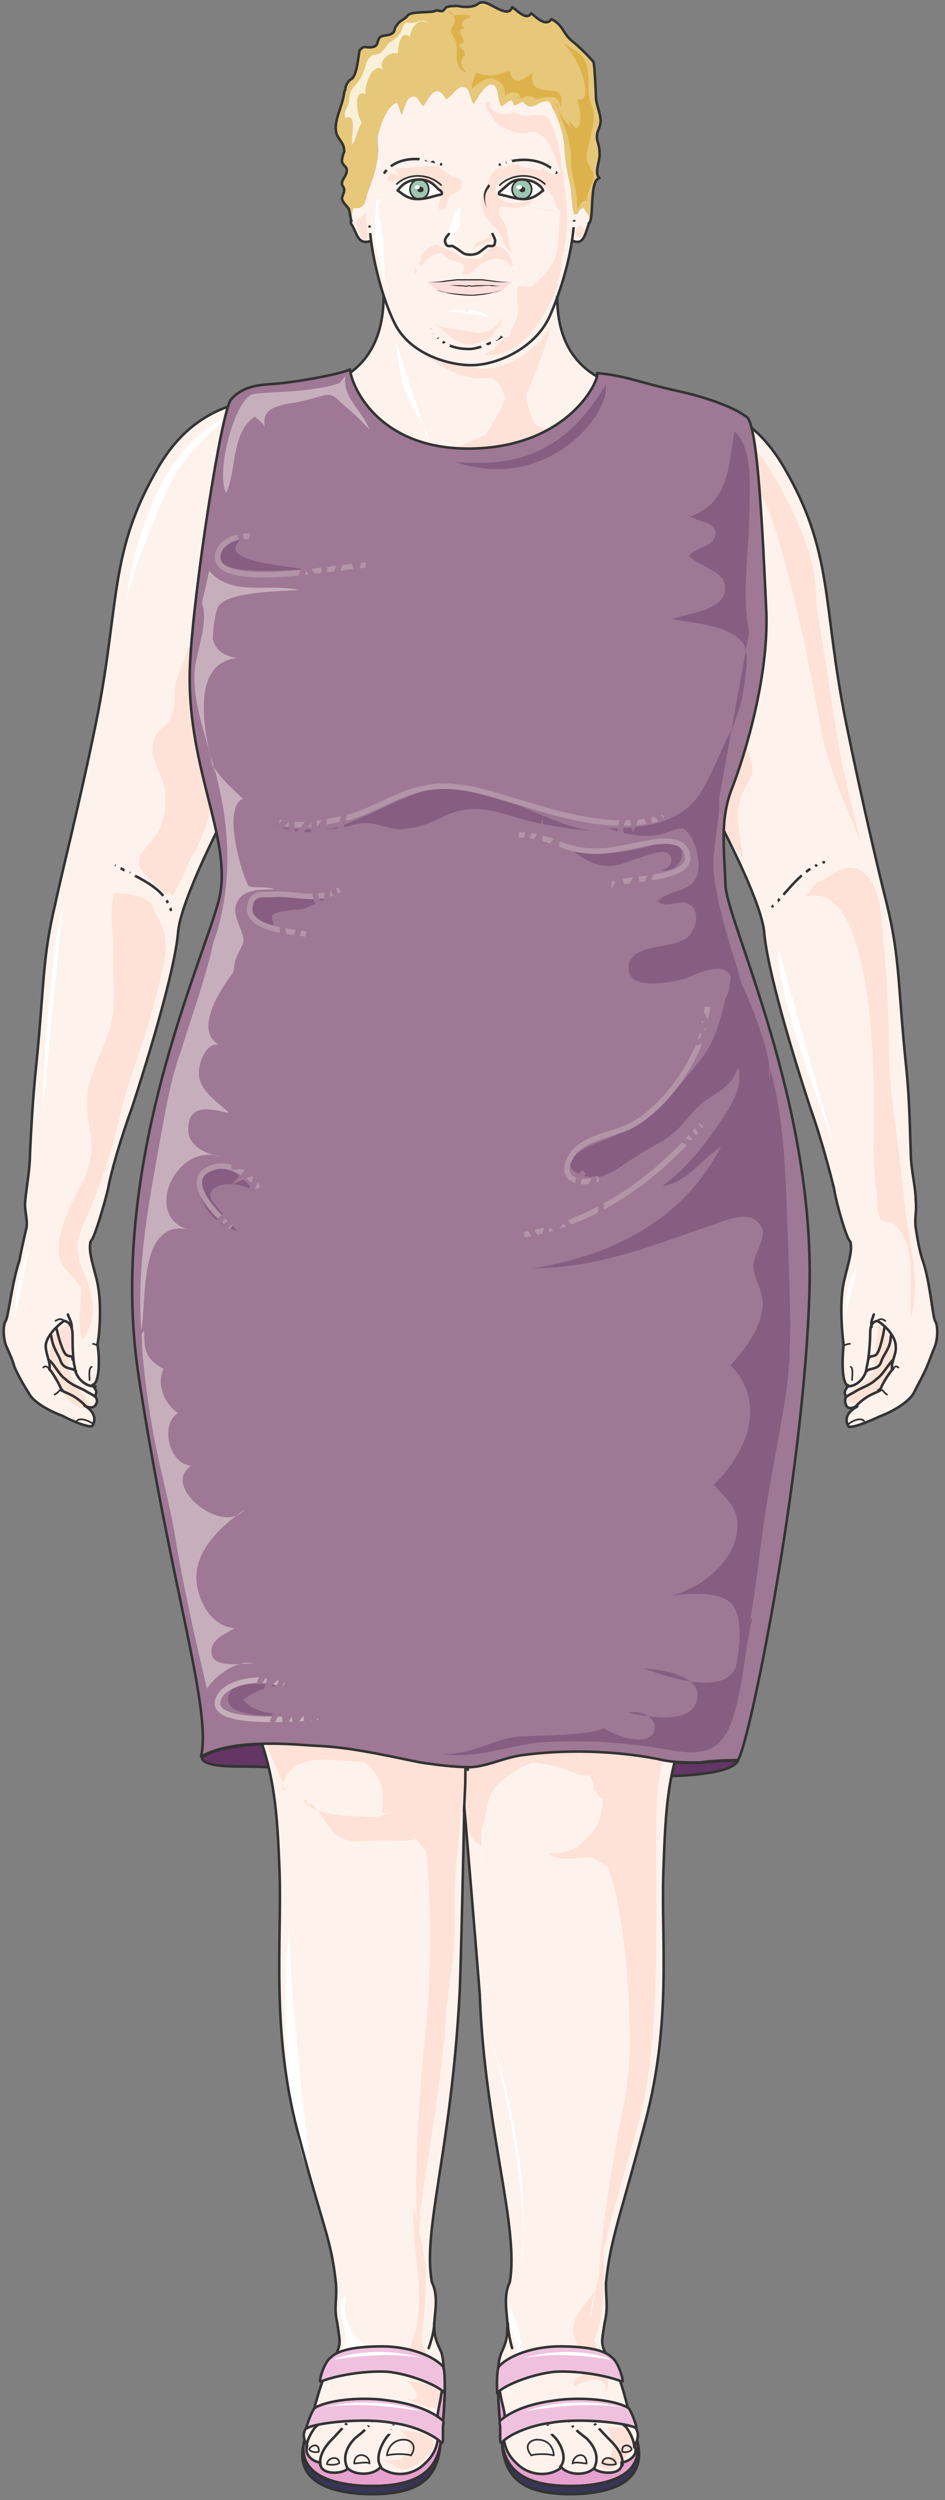 <svg xmlns="http://www.w3.org/2000/svg" version="1.0" viewBox="0 0 177.562 469.342"><rect x="0" y="0" width="177.562" height="469.342" fill="#808080" stroke="none"/><defs><clipPath clipPathUnits="userSpaceOnUse" id="a"><path d="M-.16-.4h177.333v469.716H-.16z"/></clipPath></defs><path d="M57.125 458.642c-.68 2.519-1.359 8.595 10.434 9.514 11.553.64 14.471-3.158 15.15-8.834z" fill="#383557" fill-rule="evenodd"/><path clip-path="url(#a)" d="M57.125 458.642c-.68 2.519-1.359 8.595 10.434 9.514 11.553.64 14.471-3.158 15.15-8.834" fill="none" stroke="#333" stroke-width=".48" stroke-linecap="round" stroke-linejoin="round"/><path clip-path="url(#a)" d="M57.125 458.642c-.68 2.519-1.359 8.595 10.434 9.514 11.553.64 14.471-3.158 15.15-8.834" fill="none" stroke="#333" stroke-width=".48" stroke-linecap="round" stroke-linejoin="round"/><path d="M57.365 457.403c-.68 2.478-1.599 8.315 10.194 9.234 11.513.64 14.711-3.158 15.35-8.794.68-5.597.68-9.675.68-9.675z" fill="#e7a1ce" fill-rule="evenodd"/><path d="M57.365 457.403c-.68 2.478-1.599 8.315 10.194 9.234 11.513.64 14.711-3.158 15.35-8.794.68-5.597.68-9.675.68-9.675" fill="none" stroke="#333" stroke-width=".48" stroke-linecap="round" stroke-linejoin="round"/><path d="M57.365 457.403c-.68 2.478-1.599 8.315 10.194 9.234 11.513.64 14.711-3.158 15.35-8.794.68-5.597.68-9.675.68-9.675" fill="none" stroke="#333" stroke-width=".48" stroke-linecap="round" stroke-linejoin="round"/><path d="M119.847 458.642c.44 2.519 1.32 8.595-10.353 9.514-11.473.64-14.432-3.158-15.111-8.834z" fill="#383557" fill-rule="evenodd"/><path clip-path="url(#a)" d="M119.847 458.642c.44 2.519 1.32 8.595-10.353 9.514-11.473.64-14.432-3.158-15.111-8.834" fill="none" stroke="#333" stroke-width=".48" stroke-linecap="round" stroke-linejoin="round"/><path clip-path="url(#a)" d="M119.847 458.642c.44 2.519 1.32 8.595-10.353 9.514-11.473.64-14.432-3.158-15.111-8.834" fill="none" stroke="#333" stroke-width=".48" stroke-linecap="round" stroke-linejoin="round"/><path d="M119.608 457.403c.44 2.478 1.559 8.315-10.074 9.234-11.433.64-14.791-3.158-15.271-8.794-.68-5.597-.68-9.675-.68-9.675z" fill="#e7a1ce" fill-rule="evenodd"/><path d="M119.608 457.403c.44 2.478 1.559 8.315-10.074 9.234-11.433.64-14.791-3.158-15.271-8.794-.68-5.597-.68-9.675-.68-9.675" fill="none" stroke="#333" stroke-width=".48" stroke-linecap="round" stroke-linejoin="round"/><path d="M119.608 457.403c.44 2.478 1.559 8.315-10.074 9.234-11.433.64-14.791-3.158-15.271-8.794-.68-5.597-.68-9.675-.68-9.675" fill="none" stroke="#333" stroke-width=".48" stroke-linecap="round" stroke-linejoin="round"/><path d="M131.68 330.96c-2.918 0-5.397 0-8.115-.64-8.155-1.56-17.39-1.8-25.544-.68-3.358.44-6.317 1.999-9.475 2.239-3.158 0-6.556-.44-9.474-.92-6.796-1.319-13.352-2.878-20.108-3.118-6.116-.44-15.59-1.119-21.027 2.04 0 1.078 2.039 1.758 7.036 1.758 8.115 0 16.03.92 16.03.92l49.25 2.638 14.871-1.76s12.233 0 13.552-2.917c-2.678 0-5.837.24-6.996.44z" fill="#633666" fill-rule="evenodd"/><path d="M131.68 330.96c-2.918 0-5.397 0-8.115-.64-8.155-1.56-17.39-1.8-25.544-.68-3.358.44-6.317 1.999-9.475 2.239-3.158 0-6.556-.44-9.474-.92-6.796-1.319-13.352-2.878-20.108-3.118-6.116-.44-15.59-1.119-21.027 2.04 0 1.078 2.039 1.758 7.036 1.758 8.115 0 16.03.92 16.03.92l49.25 2.638 14.871-1.76s12.233 0 13.552-2.917c-2.678 0-5.837.24-6.996.44" fill="none" stroke="#333" stroke-width=".48" stroke-linecap="round" stroke-linejoin="round"/><path d="M104.776 55.766c0 8.075 3.159 12.992 8.795 15.71 9.714 4.678 24.186 0 33.66 16.15 9.474 16.111 7.235 25.545 11.753 47.972 3.158 15.47 6.316 28.702 7.675 34.06 2.478 10.313 1.999 15.03 3.598 30.5.68 6.517.68 11.674.92 16.39 0 2.919.879 6.277.879 8.715.24 2.04-.2 3.398 0 5.157.44 2.919.92 5.157 1.359 6.317 1.36 3.997 1.799 10.313 2.279 11.193.64.88.44 3.598 0 4.717-.48 1.12-.92 2.438-1.6 4.037-.44 1.12-1.798 3.558-2.478 4.917-.92 1.56-3.838 3.358-6.316 4.278-1.8.88-5.677 2.438-5.877 1.799-.92-1.6.2-2.918 1.56-3.598.679-.68-1.56 1.12-2-.44-.24-.48-.24-.68 0-1.599-.48-.88-.24-.88.44-1.999-1.359-.24-1.119-5.156-.92-7.635-.199-1.999-.879-8.275.24-12.552.68-2.679 1.36-4.718 1.12-6.277 0-.24 0-.44-.24-.68-.64-.879-2.478-6.955-2.918-9.873-.68-2.679-2.239-8.955-4.517-15.23-4.957-15.232-8.115-27.344-8.595-32.741-.44-5.397-6.996-17.95-8.355-20.628-.2 3.798-.64 7.636-.64 10.754 0 6.276 3.598 12.552 7.676 26.464 4.037 13.911 9.474 34.1 8.115 55.606-1.36 21.547-13.992 60.563-19.428 72.196-5.397 11.673-5.877 18.829-6.317 31.861-.44 12.992 1.6 28.023-3.397 46.852-4.957 18.828-6.557 21.986-7.436 30.501 0 3.118.44 4.477-.24 7.396-.68 4.477-.88 3.797 1.6 8.075 2.038 2.918 2.917 10.074 4.037 11.433 1.16 1.36.48 2.678 0 3.598.92 1.999-1.56 3.118-2.479 3.118.48 2.478-4.037 2.238-5.197 1.12-1.319 1.358-4.717 1.358-6.076-.2-2.039 1.758-5.876 1.758-8.355-.68-2.478-2.239-2.718-4.717-2.478-7.196.44-2.438-.24-3.118-.68-6.036-.68-3.158-.44-6.077.2-7.636.92-1.998 1.16-2.918 1.16-5.157 0-1.998-.92-5.356.439-8.075 1.799-10.313-4.757-29.142-5.637-54.047-.24-2.878-2.718-32.7-2.958-35.418 0 2.718-.68 32.54-.88 35.418-1.598 29.622-6.995 44.173-5.196 54.047 1.359 2.719.44 6.077.44 8.075 0 2.24.44 3.159 1.359 5.157.44 1.56.68 4.478 0 7.636-.44 2.918-.92 3.598-.68 6.036.24 2.479 0 4.957-2.478 7.196-2.479 2.438-6.077 2.438-8.355.68-1.36 1.558-4.757 1.558-6.077.2-.919 1.118-5.436 1.358-5.196-1.12-.92 0-3.159-1.12-2.519-3.118-.44-.92-1.12-2.239 0-3.598 1.16-1.36 2.279-8.515 4.317-11.433 2.24-4.278 2.04-3.598 1.36-8.075-.68-2.919 0-4.278-.24-7.396-.92-8.515-2.239-9.874-7.236-28.702-4.957-18.829-2.918-35.659-3.358-48.65-.48-13.033-.92-20.189-6.356-31.862-5.397-11.633-18.029-50.649-19.388-72.196-1.36-21.507 4.037-41.695 8.115-55.606 4.077-13.912 7.675-20.188 7.675-26.464 0-3.118-.68-6.956-.92-10.754-1.318 2.679-7.675 15.231-8.114 20.628-.44 5.397-3.598 17.51-8.595 32.74-2.239 6.276-4.038 12.552-4.477 15.23-.68 2.92-2.519 8.995-3.198 9.875-.2.24-.2.44-.2.68-.24 1.558.44 3.597 1.119 6.276 1.12 4.277.68 10.553.24 12.552.44 2.479.44 7.396-.92 7.635.68 1.12.92 1.12.44 2 .48.919.48 1.119.24 1.598-.68 1.56-2.918-.24-2.239.44 1.32.68 2.479 1.999 1.56 3.598-.24.64-4.078-.92-5.637-1.8-2.718-.919-5.637-2.717-6.316-4.277-.92-1.359-2.279-3.797-2.719-4.917-.68-1.599-1.119-2.918-1.599-4.037-.44-1.12-.68-3.838 0-4.717.48-.88.92-7.196 2.519-11.193.2-1.16.64-3.398 1.12-6.317.439-1.759-.24-3.118 0-5.157.199-2.438.879-5.796.879-8.714.24-4.717.48-9.874 1.159-16.39 1.559-15.47 1.12-20.188 3.598-30.502 1.119-5.357 4.517-18.589 7.675-34.06 4.517-22.426 2.279-31.86 11.753-47.97 9.474-16.15 23.706-11.473 33.42-16.15 5.636-2.719 8.794-7.876 8.794-15.95z" fill="#fef2ed" fill-rule="evenodd"/><path d="M68.239 237.096c5.876 7.436 17.589 10.794 19.388 13.712 1.799 3.118 1.36 18.829 1.36 27.343 0 8.315-.68 45.293-1.36 52.489-.44 7.155-2.479 19.948-2.239 28.023.24 8.075-.68 10.753-1.559 19.268-.92 8.755-6.556 19.508-4.757 40.575-1.799-6.716 2.239-24.665 3.158-37.897.92-13.192 1.36-25.784-1.359-31.38-2.678-5.597-7.196-6.956-5.397-9.875 1.8-2.918 6.316-2.438 5.837-14.351-.2-11.873 5.876-31.38-13.072-87.907zm77.673-13.991c2.238 15.03 3.797 32.74-6.117 64.12-9.914 31.342-16.19 37.178-16.43 53.089-.44 15.91 1.36 42.814-3.837 59.843-4.957 17.03-6.516 22.827-6.996 27.304.24-6.716 2.478-22.147 4.757-32.7 2.039-10.314 1.799-41.895.68-47.292-1.36-5.356-5.437-6.276-3.159-8.035 2.479-1.799 7.636-7.195 8.115-12.552.68-5.397 8.555-42.135 12.593-58.485 4.277-16.59 5.437-39.456 2.478-42.134z" fill="#fee2d7" fill-rule="evenodd"/><path d="M55.606 336.876c2.959 3.638 6.316 3.638 10.594 4.077 2.039 0 4.037.48 5.836-.2 2.479-.68 4.078-3.397 6.756-3.637.92 1.359 1.12 5.876 0 7.235-1.559 2.04-4.957.92-7.395 1.16-2.479 0-5.437.68-7.676-.68-2.918-1.839-4.037-7.276-7.875-7.475zm57.805 86.827c-.68 4.757-3.358 9.035-2.238 14.192.68 2.918 4.237 8.315 2.678 11.233.24-3.798-3.798-2.239-6.036-1.12-.44-1.798 2.038-1.798 2.678-3.597.68-2.479-1.32-2.919-2.199-4.717-2.718-5.397 4.238-7.876 4.438-12.593z" fill="#fee2d7" fill-rule="evenodd"/><path d="M113.371 422.824c0 6.116.84 15.11-3.957 19.828zm-34.299-2.359c1.56 6.476.88 11.873.2 17.91-.2 2.918 1.839 4.037 2.279 6.715.2 2.439-.44 6.916-1.8 8.915.68-1.56 1.36-4.677.68-6.236-.68-1.8-1.599-.92-2.518-1.8-2.719-2.678-1.12-3.797-.2-7.155 2.478-7.595-.48-16.79 0-24.625z" fill="#fee2d7" fill-rule="evenodd"/><path d="M108.374 243.972c-3.597 1.6-15.99 5.157-17.11 15.27-.919 10.275.2 40.097-.679 57.766-.68 17.71 0 31.141.2 34.499-.2-6.236-.2-30.901 2.279-39.176 2.478-8.515-3.638-56.006 15.31-68.359zm-54.087 115.93c0 8.515-3.398 32.22 5.157 52.128-1.799-5.356-5.397-44.493-5.157-52.128zm37.937 22.626c2.239 6.276 7.995 27.104 5.557 42.295 1.559-5.117-.44-24.586-5.557-42.295zM64.6 431.139c-1.798 2.278.92 6.076.24 8.754-.919 2.919-2.918 5.397-3.397 8.755.68-1.999 1.839-4.237 3.158-6.036 1.16-1.36 2.478-1.56 4.277-2.039-2.478-1.799-4.957-5.597-3.797-8.955zm31.182 1.839c-.92 2.718 1.16 5.836 1.36 8.514 0 1.36-.68 1.6-1.36 2.719-.92 1.559-.68 4.037-.2 5.796.2-1.319.2-3.558 1.12-4.917.679-1.12 2.038-1.12 2.718-2.238 1.12-1.36 0-.88-.92-1.8-.88-1.119-.68-3.357-1.359-4.916z" fill="#fff" fill-rule="evenodd"/><path d="M70.038 33.7c0 .48 0 .68-.24 1.159-2.04 7.196 1.119 19.108 4.077 25.384 2.679 6.077 10.154 8.315 14.631 8.315 4.518 0 11.753-2.918 14.671-8.994 2.24-4.717 4.718-12.592 4.718-19.308z" fill="#fef2ed" fill-rule="evenodd"/><path d="M107.895 40.256c-.44-1.32-.44-3.358-.64-4.917-.48-2.24-.92-4.238-1.16-6.716 0-2.919-.879-5.597-1.998-7.836-.68-1.119-.48-1.998-1.799-1.799-1.599.24-2.478 2.04-4.078 0-.44.24-1.119.68-1.559.68-.24 0-.24-.88-.68-.88-.679.2-1.118.88-1.798 1.12-.68-.92-.44-3.838-1.56-4.038-1.358-.48-2.957 2.679-3.637 3.558-.64-.64-.64-3.118-1.799-3.118-1.12-.44-2.238 1.799-3.358 2.239-1.799-2.918-2.718-1.12-4.277 1.359-.68-.48-.92-2.039-2.039-1.799-1.32.2-1.559 2.439-1.999 3.358-.48-.68-.48-1.56-.92-2.239-2.038.68-3.157 4.478-3.597 6.277-.24 1.119.24 2.238 0 3.358 0 .879-.24 1.798-.44 2.678 0 .44-.24.88-.48 1.559v.68zm-61.803 279.11c-5.397-11.633-18.069-50.649-19.428-72.156-1.36-21.507 4.077-41.695 8.155-55.606 4.037-13.872 7.675-20.148 7.675-26.424 0-3.158-.68-6.956-.92-10.794-1.358 2.719-7.675 15.271-8.114 20.628-.44 5.397-3.638 17.51-8.595 32.74-2.279 6.276-4.078 12.552-4.517 15.23-.68 2.92-2.479 8.995-3.158 9.875-.24.24-.24.44-.24.68-.24 1.559.44 3.597 1.119 6.276 1.16 4.237.68 10.513.24 12.552.44 2.479.44 7.396-.92 7.595.68 1.16.92 1.16.48 2.04.44.879.44 1.119.2 1.558-.68 1.56-2.918-.2-1.999.44 1.12.68 2.239 2.039 1.32 3.598-.2.68-4.038-.88-5.637-1.8-2.479-.879-5.637-2.677-6.316-4.237-.92-1.359-2.279-3.837-2.719-4.957-.44-1.559-1.119-2.918-1.599-4.037-.44-1.12-.68-3.798 0-4.677.48-.92 1.16-7.196 2.519-11.233.2-1.12.68-3.358 1.359-6.277.2-1.799-.48-3.118-.24-5.156.24-2.439.88-5.797.88-8.715.24-4.717.48-9.874 1.159-16.39 1.559-15.47 1.12-20.148 3.598-30.462 1.119-5.397 4.517-18.629 7.675-34.1 4.517-22.386 2.279-31.82 11.753-47.97 9.514-16.11 23.746-11.433 33.46-16.11 5.636-2.719 8.794-7.876 8.794-15.95zm58.605-263.68c0 8.075 3.198 13.032 8.834 15.71 9.714 4.718 24.186 0 33.66 16.15 9.514 16.151 7.235 25.545 11.753 47.972 3.158 15.47 6.316 28.702 7.675 34.1 2.518 10.313 2.039 15.03 3.638 30.5.68 6.477.68 11.634.88 16.35 0 2.919.919 6.277.919 8.756.24 1.998-.24 3.357 0 5.156.44 2.919.92 5.157 1.359 6.277 1.36 4.037 1.799 10.313 2.279 11.193.64.92.44 3.598 0 4.717-.48 1.12-.92 2.478-1.6 4.037-.44 1.12-1.798 3.598-2.478 4.918-.68 1.599-3.838 3.397-6.356 4.277-1.8.88-5.397 2.478-5.877 1.799-.88-1.56.24-2.918 1.6-3.598.679-.68-1.6 1.12-2.04-.44-.2-.44-.2-.68 0-1.559-.44-.92-.2-.92.44-2.039-1.319-.2-1.119-5.156-.88-7.635-.239-1.999-.919-8.275.24-12.552.64-2.679 1.32-4.677 1.12-6.277 0-.2 0-.44-.24-.68-.68-.879-2.478-6.915-2.918-9.833-.68-2.718-2.279-8.995-4.517-15.27-4.997-15.232-8.155-27.344-8.595-32.741-.48-5.357-6.996-17.91-8.355-20.628-.24 3.838-.68 7.636-.68 10.794 0 6.276 3.598 12.552 7.676 26.424 4.077 13.911 9.474 34.1 8.115 55.606-1.36 21.547-13.992 60.563-19.428 72.196zm5.836-13.831c.88-1.6-.24-1.6-.68-2.959-.919.24-1.359.92-1.599 1.8-.2-.2-.2-.2-.2-.44 0 1.599-.24 3.158-.48 4.957h.24c2.04.88 2.28-1.8 2.959-3.358h-.24z" fill="#fef2ed" fill-rule="evenodd"/><path d="M69.878 34.859c.2-.64.2-1.32.2-1.799-.2 1.16-.68 2.039-1.12 3.398-.24 1.12-.48 2.918-2.558 2.478-.48.64-.24 1.8-.48 2.679v-.24.48c1.16 1.319 1.16 4.237 3.718 3.358-.48-3.838-.48-7.396.24-10.354z" fill="#fef2ed" fill-rule="evenodd"/><path d="M64.68 17.27c-.24 2.678-2.278 5.596-1.358 8.075.68 1.319 1.359 1.559 1.359 3.118-.24.44-.44 1.359-.44 1.799.2.68.64.92.88 1.359.24 1.319-.88 1.799-.88 2.918 0 .2.44.64.44 1.12 0 .44-.44 1.319-.44 1.558.2.88.88 1.36 1.32 2 .24.919.24 1.798.479 2.478.2-.88 0-2 .44-2.679 2.038.44 2.238-1.359 2.478-2.478.44-1.8 1.36-3.118 1.56-4.917.24-.92.479-1.8.479-2.719.2-1.119-.24-2.238 0-3.357.44-1.76 1.559-5.597 3.598-6.277.44.68.44 1.6.88 2.239.479-.88.679-3.118 2.038-3.358 1.12-.2 1.36 1.36 2.039 1.799 1.559-2.439 2.478-4.238 4.277-1.32 1.12-.479 2.239-2.718 3.358-2.238 1.12 0 1.12 2.439 1.8 3.118.679-.88 2.278-4.037 3.597-3.598 1.16.24.92 3.158 1.599 4.038.68-.2 1.12-.88 1.799-1.12.44 0 .44.92.68.92.44 0 1.119-.48 1.558-.68 1.6 2 2.479.2 4.078 0 1.32-.24 1.12.68 1.799 1.8 1.12 2.238 1.999 4.916 1.999 7.835.24 2.478.68 4.477 1.159 6.716.2 1.798.2 3.797.88 5.396.24-.92.679-1.599 1.598-1.799.44 1.32 1.56 1.32.64 2.919 1.36.64 0-8.076 2.279-8.515-1.12-.92.2-3.358 0-4.717 0-1.8-.68-2.239-.44-3.598 0-.44.64-1.32.64-2.439 0-1.359-.88-3.158-.88-4.517 0-.64-.24-5.796-.44-6.476-.48-.68-2.958-3.158-3.837-3.838-2.039-1.559-1.8-3.118-4.078-4.237-1.12 1.559-2.918-.44-3.797-1.12-.92 1.56-2.719-.68-3.598-1.119-.68 2.239-4.078-.92-5.437-.92-1.12 0-.88.48-1.799.68-.88.24-1.999.24-2.918 0-1.12 0-1.36 0-2.239.24 0 0-.48.68-.68.68-.44.2-.919-.24-1.359 0-.919.44-4.517 0-5.196.88-.44.679-1.56.919-2 1.798-.679.68-.24 1.12-.919 1.56-.68.439-1.559.24-2.238.679-.68.68-.24 1.359-1.12 1.799-1.599.44-1.799-.44-2.718.68-.24.439-.44 4.676-1.559 5.356-.48.24-1.16 1.12-1.16 2.039l-.2.44z" fill="#e7c779" fill-rule="evenodd"/><path d="M51.289 136.797c-.24-3.118 2.478-5.796 6.076-6.036 3.598-.24 6.756 2.238 6.996 5.357.2 2.918-2.479 5.596-6.076 6.036-3.598.2-6.756-2.239-6.996-5.357z" fill="#fee2d7" fill-rule="evenodd"/><path d="M56.326 136.477c-.24-.92.44-1.639 1.519-1.639.88 0 1.559.48 1.759 1.44 0 .919-.64 1.598-1.52 1.598-.879 0-1.758-.44-1.758-1.399z" fill="#fee6cf" fill-rule="evenodd"/><path d="M125.604 136.797c.44-3.118-2.479-5.796-6.116-6.036-3.638-.24-6.796 2.238-7.036 5.357-.24 2.918 2.518 5.596 6.116 6.036 3.638.2 6.796-2.239 7.036-5.357z" fill="#fee2d7" fill-rule="evenodd"/><path d="M120.807 136.277c.2.88-.68 1.56-1.6 1.76-1.119 0-2.038-.64-2.038-1.56 0-.88.68-1.559 1.839-1.799.88 0 1.799.68 1.799 1.6z" fill="#fee6cf" fill-rule="evenodd"/><path d="M107.575 152.867c4.077 1.56 10.154 1.32 14.431.44 1.999-.24 4.038-.92 6.076-1.559 1.56-.48 4.478-2.279 5.837-2.039.44 4.038-1.56 9.435-1.56 13.672-.24 5.157 1.56 9.674 3.119 14.591a70.56 70.56 0 0 1 4.077 19.308c.2 2.439 2 6.716-.44 8.515-1.598 1.32-7.235 1.12-9.234 1.12.88-1.8 6.516-6.716 3.798-8.515-1.56-1.12-4.917 1.559-6.276 2.438-.24-2.438 1.799-4.917 1.999-7.395.48-2.479-1.12-4.038-2-6.276-1.798-4.278-4.277-9.195-5.636-13.672-1.12-4.717 3.598-8.995 1.36-13.472-.92-2.239-3.159-2.239-5.637-2.678-1.36 0-2.679.2-4.038-.24-2.238-.68-3.158-2.918-5.396-4.038zm33.1-38.617c-4.318 3.359-4.757 5.397-4.757 10.794-.24 5.197 1.119 11.233-1.36 15.99-2.038 4.038-5.196 6.517-9.954 8.076-5.436 1.559-11.992.44-17.429-.24 3.198-.64 6.356-.2 9.754-1.56 3.838-1.358 7.675-3.837 10.394-6.755 2.478-2.679 4.317-5.397 3.638-9.195-.48-4.517-3.198-4.277-6.117-6.756-1.359-1.359-2.958-4.717-1.159-6.755 1.36-1.12 4.557-.44 6.116-1.12 1.84-.92 2.719-2.918 4.757-3.598 2.28-.919 4.758-.24 6.996.44zm-93.703 32.381c3.597 3.838 12.392 4.038 17.15 3.398 5.636-.68 14.43-3.638 16.43-9.714-2 .68-4.038 2.478-6.077 3.598-2.918 1.599-4.957 1.799-8.115 1.799-4.517 0-8.795.92-12.832-.68-7.236-2.239-10.154-7.675-13.992-13.552-.48 4.757 3.598 14.472 8.315 16.27zm5.396 9.874c-.88 2.679 1.56 6.476 2.039 9.195.64 3.797.2 7.155-.92 10.753-1.998 7.156-5.396 13.872-3.357 21.707-2.479-4.477-3.398-9.155-2.719-14.112.48-4.037 3.598-5.796 4.078-9.834.64-4.037-.92-8.075-.48-11.872.24-3.598 1.799-6.277-.44-9.675z" fill="#fee2d7" fill-rule="evenodd"/><path d="M42.214 146.351c4.078 4.038 9.715 6.276 15.591 6.956 4.957.24 13.792-.68 17.39-4.237-8.555 4.477-18.99 6.036-23.027 15.43-.24-4.237-.92-6.916-4.077-9.634-1.8-1.559-7.036-4.477-6.116-7.595zm35.259 78.313c3.158 0 6.556-2.239 10.154-2.039 3.358.24 6.516 1.799 9.674 2.479 7.436 1.319 16.23-3.358 21.867-7.836-1.8 3.158-6.756 6.476-9.914 8.275-3.838 2-8.315 1.12-12.393 1.56-11.033.879-21.866-2.24-32.94-2.24z" fill="#fee2d7" fill-rule="evenodd"/><path d="M56.886 218.627c4.517 3.159 7.675 6.277 13.112 8.076 4.717 1.759 9.714 2.198 14.87 2.438 7.676.24 24.186 1.32 27.984-6.716-1.8-1.559-5.637.48-7.876.68-3.597.44-6.756-.44-10.393-.88-7.676-.44-14.192 2.679-21.667 1.8zm81.07-29.022c-.2 2.279 2.279 6.516 2.959 8.755 1.359 4.037 2.478 7.635 3.158 11.913.68 3.797 1.359 7.635 2.038 11.433.44 2.718.44 6.076.44 8.994-.2 2.918-2.918 7.396-1.799 10.074 0-1.999-1.12-4.037-1.599-5.796-.88-3.159-.88-5.637-4.037-7.436-4.318-2.239-8.155 2.718-12.912.92 0-6.077 11.313-8.076 14.47-11.474 6.317-6.955-2.478-7.395-7.675-7.155 0-2.479 2.959-3.158 4.078-4.957zm-63.841 50.929c2.918 4.957 9.954 8.075 15.83 8.075 6.996-.2 13.592-6.756 16.27-12.592-6.555 3.398-9.474 8.555-17.869 6.316-7.435-2.278-14.67-5.636-21.946-7.235zM36.858 122.166c-.88 7.395-.88 12.792 1.599 19.708 2.438 6.956 1.119 12.792-2.479 19.068-.92 1.8-1.559 3.558-2.478 5.357-1.36 2.479-1.12 2.679-3.158.92-.64-.48-4.038-4.038-4.238-4.717-.48-2.24 2.679-4.718 3.598-6.277 1.32-2.678 1.799-6.036 1.12-8.714-.68-2.919-3.159-5.837-1.8-8.995.88-1.999 2.679-2.239 3.358-4.477.68-2.239.24-4.677.88-6.716.68-1.999 1.799-3.798 2.039-5.837zm-8.355 47.731c1.799 3.598 3.118 5.597 2.478 9.874-.68 3.798-1.799 8.075-2.918 11.873-1.799 6.076-4.277 12.152-5.637 18.429-1.359 5.596-3.158 10.993-5.156 16.15-.92 2.279-2.479 5.197-2.719 7.435 0 2.679 1.36 5.837 1.12 8.955-.88-1.999-2.919-3.558-4.038-5.357-1.36-2.278-.2-6.756.92-9.234 2.238-5.837 5.396-8.275 4.477-15.031-.68-3.598-1.12-6.956 0-10.314 1.119-4.037 3.358-7.435 4.037-11.473.68-4.237 0-8.515.24-12.792 0-3.158-.92-7.875.24-10.794 2.239.24 5.357.24 7.156 2.279zm-16.67 79.153c-5.877 3.397.24 17.548 5.397 15.07-1.32-2.439-3.798-4.277-4.278-7.396-.2-2.718 1.6-5.876.68-8.594z" fill="#fee2d7" fill-rule="evenodd"/><path d="M14.111 234.538c1.84 5.596 5.677 10.993 1.36 17.03-1.8-5.597 2.278-12.993-3.198-17.27zM153.427 165.7c3.158-1.12 5.836-4.718 9.194-1.56 3.159 2.919 2.919 8.755 3.358 12.553.92 7.835.92 15.67 1.12 23.506.48 8.075 2.038 16.15 2.718 24.225.44 7.156 3.558 15.67 1.32 22.826-.44-5.117 1.358-13.192-3.119-17.47-.68-.679-1.599 0-2.238-.679-1.12-1.12-.92-2.678-.92-3.997-.44-3.838-.88-7.396-.68-11.234.24-7.395.68-49.49-12.792-45.492zm11.473 82.91c0 2.678-.48 6.276-.92 8.714-.679 2.439-4.996 3.798-4.996 5.117.48 3.118 6.596-1.759 7.475-2.878 2.039-2.479 1.839-6.237.48-8.915zM143.393 93.703c3.838 6.916 9.075 32.9 10.634 41.895 1.359 8.954 5.436 16.35 7.675 22.586 0 0-1.999-8.275-3.598-15.43-1.359-7.156-2.718-17.47-4.077-25.105-1.56-7.836.92-9.634-6.117-23.746-6.995-13.872-12.632-16.11-19.228-17.03 2.958 1.36 11.313 9.874 14.711 16.83zm-2.758 26.184c-3.998 0-1.76 17.27-3.118 21.108-1.12 3.557-1.8 7.155-1.8 10.953 0 4.517 1.6 5.836 3.798 9.194-.2-3.797-1.559-7.155-.44-10.953.44-1.799 1.8-3.398 2.24-4.957.24-2.239-.88-4.237-1.12-6.276-.2-4.038 1.12-8.075.68-12.113 0-1.799-.68-3.118-.24-4.917.24-1.12 1.359-2.039 1.559-3.398zm-50.25-34.899c2.958-1.599 5.877-.24 9.035 0 2.958.2 5.436 0 8.155-.24 6.076-.24 13.072-.879 18.469-4.077-6.317-.68-12.153 2.039-18.709 1.16-2.958-.48-14.431-3.638-10.594-8.635z" fill="#fee2d7" fill-rule="evenodd"/><path d="M61.483 83.55c3.598 2.478 9.234 0 13.512.679 1.838.2 4.077.68 5.636 1.559 1.839 1.16 6.316 4.757 8.115 6.116 1.16-.88 5.637-4.957 4.318-6.316-.92-.92-6.796 0-7.676-.48-1.12-.68-4.077-.879-5.197-1.559-6.076-3.877-13.312 2.719-19.628 0zm28.223-34.94c1.599-.24 2.038-2.918 4.317-2.238 1.799.68 2.678 3.558 2.479 5.117-.68-2.878-2.959-3.558-5.197-2.439-2.04.88-2.279 2.639-4.518 2.439.88-1.999.44-1.999-1.359-2.439-1.599-.44-2.518-1.359-3.198-2.878 1.839.44 3.198 1.08 4.557 2.199zm8.554-17.549c-2.518-.48-4.757-.24-6.116 1.999-.68 1.599-1.599 3.638-1.599 5.197 0 2.478 1.36 3.158 2.718 4.717 1.36 1.599 1.16 3.398 3.159 4.717-1.12-1.559-.68-3.598-1.36-5.157-.2-.68-1.319-2.039-1.319-2.718 0-1.32.68-1.12 1.8-.88 2.038.2 3.157.2 4.716-1.359-2.238.44-4.277 1.12-6.316-.24-1.799-1.319-.44-3.358 1.36-4.037 1.119-.24 2.038-.24 3.157-.24 1.12 0 2.479.92 3.398.92.68 0 1.56 0 1.12-1.12-.2-.92-4.278-1.36-5.197-1.599zm-22.586.519c-.92-.199-2.718 1.12-2.958 2.2 1.36.68 3.398-.64 4.717-.64 1.36 0 2.479.44 3.598 1.12.92.439 2.279.879 2.039 2.198 0 .68-.44.88-.44 1.32-.24.679-.24.879 0 1.758 1.559-.2 1.12-1.519 1.799-2.638.68-.88 2.238-.68 2.238-2 .2-1.758-1.119-1.558-2.038-1.998-1.32-.64-2-1.999-3.798-1.759z" fill="#fee2d7" fill-rule="evenodd"/><path d="M88.706 47.211c.72-2.198 6.157-.88 2.519-3.997 2.078 1.559-.92 1.799-1.8 2.478zm-3.278 16.63c.88.24 1.56.68 2.479.88.68 0 1.999-.44 2.918-.64 1.999-.92 3.358-2.278 3.558-4.557-1.12 2.279-3.358 3.398-5.797 2.718-2.278-.44-5.197-.44-6.995-1.559z" fill="#fee2d7" fill-rule="evenodd"/><path d="M91.185 66.6c5.916.44 9.514-4.718 11.793-8.955 2.238-4.037 2.918-8.075 2.718-12.592-1.16 2.278-1.6 4.717-3.638 6.756-.68.68-1.559 1.799-2.478 1.998-.44.24-1.8-.2-2.04 0-.919.48 0 3.838-.239 4.718-.2 2.478-2.239 4.957-4.077 6.276z" fill="#fee2d7" fill-rule="evenodd"/><path d="M105.416 32.86c.92 2.439 1.12 5.797 1.12 8.515 0 1.559-.2 3.358-.44 4.917-.2 1.799-1.56 3.158-2.04 4.917.68-3.358.92-7.156 1.16-10.754 0-1.998-1.16-7.155.44-8.754z" fill="#fee2d7" fill-rule="evenodd"/><path d="M100.859 33.78c1.16 1.119 2.079 1.559 2.998 3.118.24.64.68 2.638 1.6 2.638.919-2.199.479-5.317.479-7.515-1.16 1.319-2.759.64-4.158-.48z" fill="#fee2d7" fill-rule="evenodd"/><path d="M92.104 18.909c-.68 2.278 2.998 3.198 4.358 2.078 1.599.88 2.038.88 3.877.68 1.6-.24 2.519-.24 3.198 1.559 1.36 2.718 2.039 6.596 2.039 9.514-1.12-2.039-2.039-7.475-5.237-7.915-.68-.24-1.359.24-2.039.24-1.159 0-2.318-.48-3.198-.92-1.399-.44-1.839-.92-2.518-2.038-.48-.68-1.4-2.04-1.4-2.719zM66.88 41.495c.24 1.519.68 2.798 1.798 3.878 1.08-1.52-.44-3.678.2-5.437zm41.574.44c-.24.88-.24 1.759-.24 2.638.92 0 1.84-.64 1.84-1.32zM82.31 45.932c-2.239 0-4.717 3.358-4.477 5.597 1.799-1.999 3.118-4.677 6.236-3.798zm2.439 159.583c-.24.68-1.12.92-1.8 1.16-.879.68-1.798.88-2.718 1.359.24 1.36 2.04.44 2.719.2 1.359-.44 2.918-.44 4.277-.44 1.12-.24 2.239-.24 3.598 0 1.12.44 2.718 1.799 4.038.92-.44-.68-1.12-.92-1.8-1.36-.44-.48-.879-1.159-1.558-1.599-1.56-1.359-3.598-1.599-5.397-.92zm-42.655 12.633c4.078.92 7.476 1.599 10.154 5.197 3.158 4.037 5.877 8.275 9.035 12.312 7.675 8.995 13.951 18.429 14.431 30.302 5.157-4.677-2.039-17.27-4.517-21.747-2.039-3.598-3.398-7.196-5.637-10.554-4.717-6.276-10.593-10.313-16.91-15.03z" fill="#fee2d7" fill-rule="evenodd"/><path d="M70.677 37.377c0 3.158-.44 5.837 0 8.995.24 1.559.68 3.158 1.12 4.957.2 1.32.879 2.239 1.079 3.558-.88-3.358-.64-6.476-.88-9.874-.2-1.8-1.319-6.037-.44-7.636zm15.431 1.36c-.68 1.599-1.6 3.397-2.039 5.196-.48 1.6.92 2.279 2.479 2.479-.88-.64-1.56-1.56-1.12-2.479 0-.68.68-.88.92-1.359.2-.88-.24-1.799.2-2.918zM83.59 58.405c2.518-.24 6.116-.72 8.154.959z" fill="#fff" fill-rule="evenodd"/><path d="M76.314 4.237c-.68.44-.68 1.32-1.12 2-.68.879-1.359 1.358-2.038 1.798-.68.68-1.12 1.56-1.8 1.999-1.119.48-1.318 0-1.998.92-.68.679-.68 1.558-.92 2.238-.44 1.12-.64 1.56-1.559 2.678-1.119 1.12-1.119 1.56-1.319 3.158 0 .88-1.159 2-.68 3.119 2.44-1.12.88 4.037 1.32 4.917.92-1.32.92-2.879 1.799-3.998-.88-1.16-1.8-6.516.68-5.397-.24-1.559 1.359-6.276 3.357-4.477-1.119-1.56.92-3.598 2.719-3.158 0-.88.44-4.677 2.238-3.118.2-1.56 1.56-3.838 3.558-2.479-1.12-1.359-2.438.24-3.798-.2z" fill="#f9f0d9" fill-rule="evenodd"/><path d="M58.884 85.508c4.558 1.12 6.596 1.8 10.434 1.36 3.878-.44 7.955-1.36 10.434.44-2.239-.68-7.916 0-10.634.919-2.718.64-8.835-1.6-10.234-2.719zm44.853 1.279c4.957.68 9.874 1.12 13.432-.72zm-56.286-9.674c-5.157-.24-12.152 5.157-16.19 12.073-4.077 7.156-6.556 16.11-7.475 23.026 1.159-4.917 7.235-20.548 9.474-23.706 2.278-3.118 8.115-11.153 14.191-11.393zm-35.658 93.064c-1.56 4.917-3.598 25.265-3.838 39.096zm-6.316 64.281c-1.56 2.958-2.719 8.155-2.719 13.352zm52.368-71.877c.24 4.718.88 8.755-.2 13.432-.88 4.278-4.197 7.636-3.958 12.313.88-2.878 1.52-5.357 3.278-7.835 1.56-1.76 2.2-4.238 2.439-6.716.2-1.8.2-4.038-.24-6.037-.2-1.799-1.08-3.358-1.08-5.396zm-21.027-52.048c1.839 2.479 2.718 4.917 2.958 8.075 0 3.118-1.799 7.356-.68 10.234.24-1.999.44-3.758.68-5.797.44-1.759 1.12-3.557.92-5.556 0-1.36-.24-2.918-1.16-4.038-.88-1.12-2.039-1.799-2.958-2.918zm109.493 67.639c-.92 6.516 7.236 27.823 10.354 36.778zm14.671 59.644c-1.838 3.638-2.318 5.676-2.078 9.274zM99.18 231.14c8.355.44 13.512-1.799 23.825-11.553-2.238 1.599-15.03 11.553-23.825 11.553zm-6.116 81.23c2.478-8.514-3.638-56.045 15.31-68.398-3.597 1.6-15.99 5.157-17.11 15.27-.919 10.315.2 40.097-.679 57.806zm-63.122-86.547c-1.36 5.397-4.318 27.344 8.315 64.92-.44-3.117-10.594-45.212-8.315-64.92z" fill="#fff" fill-rule="evenodd"/><path d="M91.105 89.186c1.359-1.36 2.678-2.718 4.717-3.598 1.559-.68 4.037-.48 5.357-1.359-1.76-1.36-10.274-4.557-11.433-1.16z" fill="#fee2d7" fill-rule="evenodd"/><path d="M98.26 80.471c-1.838-2.918.88-6.516 1.8-9.194 1.359-3.358 2.718-6.716 3.357-10.074-2.238 4.037-5.157 7.395-10.154 7.835 2.28 2.239 2.28 4.477.92 7.636-.92 1.758-2.039 3.557-3.158 5.356-.92 1.56-1.16 2.919-1.84 4.677z" fill="#fee2d7" fill-rule="evenodd"/><path d="M98.86 70.717c0 2.239-.24 4.278.68 6.516.44 1.12.92 2.679 1.799 3.558.68.92 1.838 1.12 2.718 1.799-3.398-.88-7.476-.68-10.873.44z" fill="#fee2d7" fill-rule="evenodd"/><path d="M80.551 83.55c2.958 1.558 4.318.679 7.276-.44 4.277-1.8 7.435-2.919 9.914-7.196-1.12 2.478-1.8 5.157-2.918 7.635-2.04 3.798-4.997 3.358-8.835 3.798z" fill="#fee2d7" fill-rule="evenodd"/><path d="M74.395 64.081c.44 4.038.88 7.835 2.638 11.593 1.12 2.239 3.518 4.917 3.518 7.356z" fill="#fff" fill-rule="evenodd"/><path d="M78.233 65.12c.919 1.12 3.837 2.04 5.436 2.719 1.8.88 4.038.88 6.077 1.32 4.717.479 9.034-2.24 12.152-5.637-1.999 1.838-1.319 3.837-3.358 5.636-1.359 1.6-3.158 6.076-3.158 7.875-.24-1.799-1.12-5.836-3.158-6.076-1.559 0-2.718.24-4.277-.2-2.479-.48-4.278-1.599-6.316-2.918-.68-.48-1.12-.48-1.8-.92-.44-.68-.24-1.119-.919-1.559z" fill="#fee2d7" fill-rule="evenodd"/><path d="M104.776 19.268c0 2 1.36 4.238 1.84 6.037.44 1.799.679 2.918.679 4.717 0 3.158 1.36 6.076 1.12 9.194.679-.64.679-1.559 1.798-1.559 0-1.559 1.16-2.918 1.36-4.277 0-1.56-1.36-2.439-1.36-4.038.24-2.438 1.36-5.157 1.36-7.635 0-1.32-.68-2.439-.88-3.598-.24-1.559 0-3.118-.24-4.677-.24-3.598-2.958-3.838-5.197-5.877 1.8 1.6 3.398 4.078 4.078 6.317.44 1.119 1.559 5.596-.92 4.717.44 1.319 1.36 4.717-.24 5.596-.44-.68-.879-1.119-1.359-1.559.24.44.24.68.24 1.12-1.12-1.12-2.039-2.719-2.518-4.278z" fill="#ddb24a" fill-rule="evenodd"/><path d="M88.786 15.43c-.24.44-.24.88 0 1.12 1.12-.68 2.039-2.039 3.838-1.799 1.559.44 2.478 1.799 2.239 3.358.919-1.12 2.718-1.12 2.958.44.44-.2 1.119-.68 1.799-.44.44 0 .88.44 1.119.44.44.24.68-.2 1.12-.2 1.798-.24 3.157-.48 3.397 1.759.64-1.999 0-3.118-1.839-3.118-2.478-.24-3.797-.44-3.358-3.358-1.599 1.359-3.597 2.678-4.277-.24-.92 0-1.799.68-2.918.68-1.16.24-2.279 0-3.398-.44zM84.988 2.878c1.08 0 3.079-.44 3.518.44-1.319 0-2.438 1.32-1.119 1.999-2.638.2 1.32 2.638-1.08 3.078 0 .68.88.92.88 1.36.44.879 0 .439-.24 1.078 0 .44-.44.44-.2 1.36 0 .64.64 1.079.88 1.519-2.878-1.52-1.32-3.758-1.999-5.957-.2-.68-.88-1.359-.88-1.998 0-.44.44-.88.68-1.56 0-1.119-.24-1.758-1.359-2.238z" fill="#ddb24a" fill-rule="evenodd"/><path d="M56.406 327.561c7.915 0 17.15 2.919 15.35 12.793 2.28.2 7.476-2.039 9.275-3.598.44-.68 1.12-.88 1.559-1.799.48-.88-.2-2.478 0-2.678 2.039-4.518 7.915-2.239 11.073-2.239 4.278.2 8.555-2.039 12.872-1.6 5.637.48 4.957 3.839 4.957 7.876 3.598-1.359 8.355-1.12 11.513-3.837 2-1.8 2-3.119-.24-4.718-8.794-5.836-23.705-5.356-33.859-5.356z" fill="#fee2d7" fill-rule="evenodd"/><path d="M112.452 333.758c.68 1.159 1.12 2.518 1.359 3.638.24 1.599-1.599 1.838.44 3.198 2.718 1.798 8.595-4.558 7.475-7.076zm-21.427-2.159c4.757-1.36 10.593-1.12 15.35.64 1.8.68 2.24 1.119 4.278 1.119 1.799-.2 2.918-1.32 5.197-.64 1.319-10.793-18.509-6.955-23.466-4.957z" fill="#fee2d7" fill-rule="evenodd"/><path d="M109.574 331.52c2.078 1.838 1.599 4.316 3.198 5.915.92.88 2.518.88 3.398 1.56 1.359.68 1.838 1.838 3.398 2.038zm-56.646 4.356c2.279-10.593 16.47-1.798 22.986-6.556-2.239-4.717-10.594-6.516-15.55-7.195-1.8-.44-9.235-2.039-10.594.68-1.36 2.718 2.958 10.793 4.077 13.271zm37.617 7.556c1.36-4.238.48-6.716 4.517-9.834 2.479-1.8 5.197-2.918 8.115-3.838-4.037-1.759-14.43-2.238-15.79 2.918-.68 1.8 0 4.718.24 6.516.24 2.879-.24 5.797 2.918 7.356z" fill="#fee2d7" fill-rule="evenodd"/><path d="M112.972 334.237c-.24 1.6.44 2.919.24 4.518-.24 2.438-.92 4.477-2.719 6.036-2.279 2.678-4.077 3.158-7.475 3.158 1.599 1.12 3.398 1.12 5.196.88 2.479-.2 2.959-.44 4.758.919 2.038 1.12 3.158 1.759 5.196-.48 1.36-1.319 3.158-3.558 4.038-5.356zM83.83 370.096c.879 10.553-2.72 29.902-4.758 44.293-.68 2.438 0 8.275 0 8.275-2.039-10.314 0-32.78.92-41.775 1.119-8.994 1.119-28.982-.44-37.537l4.517 3.838z" fill="#fee2d7" fill-rule="evenodd"/><path d="M112.692 347.95c5.037 5.836 7.075 36.817 4.557 51.168-2.479 14.351 4.317-19.508 4.317-19.508l-1.119-27.184-1.12-6.516zM69.038 462.16c2.319-.44 3.438-.24 5.277.88 1.839 1.119 3.198.24 5.037-1.12.92-.64 2.718-2.438 2.039-3.798-.92-1.559-4.558-1.799-6.157-1.799 2.279 1.8 2.279 3.838 0 5.397zm6.876-12.193c1.839 1.32 4.078 1.76 6.116 2.199.24-.88.68-1.759.68-2.678-.2-1.32 0-.88-1.12-1.32-1.359-.44-3.837-1.359-5.196-1.119.88.44 3.158 2.918 1.119 3.558zm38.216 5.557c1.16.48 2.959-.24 4.078.48 1.36.88.68 2.918 0 4.277-.68 1.4-4.277 4.997-5.676 2.279.72-.68 1.839-.68 2.278-1.8.68-1.159-.2-2.718-.2-4.077z" fill="#fee2d7" fill-rule="evenodd"/><path d="M87.187 339.914c.48-9.874 0-.64.48-14.591.24-5.357 1.359-30.302 1.16-39.936 0-9.874-.48-24.025-.48-35.259" fill="none" stroke="#333" stroke-width=".48" stroke-linecap="round" stroke-linejoin="round"/><path d="M130.041 321.525c-4.717 10.554-4.957 17.71-5.397 29.822-.44 12.992 1.6 28.023-3.358 46.852-4.957 18.828-6.556 21.946-7.435 30.461 0 3.158.44 4.477-.24 7.396-.68 4.477-.92 3.837 1.56 8.075 2.038 2.918 2.957 10.074 4.077 11.433 1.12 1.36.44 2.678 0 3.598.88 1.999-1.6 3.118-2.479 3.118.44 2.478-4.077 2.238-5.197 1.12-1.359 1.358-4.717 1.358-6.076-.2-2.039 1.758-5.876 1.758-8.355-.68-2.478-2.239-2.678-4.717-2.478-7.196.48-2.438-.2-3.118-.68-6.036-.68-3.118-.44-6.037.24-7.636.92-1.998 1.12-2.878 1.12-5.157 0-1.998-.88-5.356.439-8.035 1.839-10.313-4.717-29.142-5.637-54.007-.2-2.918-2.678-32.74-2.918-35.418 0 0 0 0 0 0 0 2.678-.68 32.5-.88 35.418-1.598 29.582-6.995 44.133-5.196 54.007 1.359 2.679.44 6.037.44 8.035 0 2.28.44 3.159 1.359 5.157.44 1.6.68 4.518 0 7.636-.44 2.918-.92 3.598-.68 6.036.24 2.479 0 4.957-2.478 7.196-2.479 2.438-6.077 2.438-8.355.68-1.32 1.558-4.717 1.558-6.077.2-.88 1.118-5.396 1.358-5.156-1.12-.92 0-3.159-1.12-2.479-3.118-.48-.92-1.16-2.239 0-3.598 1.12-1.36 2.239-8.515 4.277-11.433 2.24-4.238 2-3.598 1.36-8.075-.68-2.919 0-4.238-.24-7.396-.92-8.515-2.279-9.834-7.236-28.662-4.957-18.829-2.918-35.659-3.358-48.65-.44-11.434-.92-18.39-4.757-28.024" fill="none" stroke="#333" stroke-width=".48" stroke-linecap="round" stroke-linejoin="round"/><path d="M104.697 55.686c0 8.075 3.198 13.032 8.834 15.71 9.714 4.718 24.186 0 33.66 16.15 9.514 16.151 7.235 25.585 11.753 48.012 3.158 15.47 6.316 28.742 7.675 34.1 2.518 10.313 2.039 15.03 3.638 30.5.68 6.517.68 11.674.88 16.39 0 2.919.919 6.277.919 8.755.24 2.04-.24 3.358 0 5.157 0 0 0 0 0 0 .44 2.919.92 5.157 1.359 6.277 1.36 4.037 1.799 10.313 2.279 11.233.64.88.44 3.598 0 4.717-.48 1.12-.92 2.438-1.6 4.037-.44 1.12-1.798 3.558-2.478 4.917-.92 1.56-3.838 3.358-6.356 4.278-1.8.88-5.637 2.438-5.877 1.799-.88-1.6.24-2.918 1.6-3.598.679-.68-1.6 1.12-2.04-.44-.2-.48-.2-.68 0-1.599-.44-.88-.2-.88.44-1.999-1.319-.24-1.119-5.156-.88-7.635-.239-1.999-.919-8.315.24-12.552.64-2.719 1.32-4.718 1.12-6.277 0-.24 0-.48-.24-.68-.68-.919-2.478-6.955-2.918-9.873-.68-2.679-2.279-8.995-4.517-15.27-4.997-15.232-8.155-27.344-8.595-32.741-.48-5.397-6.996-17.95-8.355-20.628 0 0 0 0 0 0-.24 3.798-.68 7.596-.68 10.754 0 6.276 3.598 12.552 7.676 26.464 4.077 13.911 9.474 34.1 8.115 55.646-1.36 21.547-13.992 60.563-19.428 72.236-.44.68-.68 1.36-.88 2M73.875 454.325c.2.88-.24 1.998-.92 2.878-.879.88-2.718 4.157-1.358 5.916m-1.839-8.475c-.88 1.6-2.679 2.719-3.118 3.159-1.76 1.838-2.239 3.837-1.32 5.636m.44-9.114c-1.12 1.119-2.238 2.478-3.358 3.597-1.12 1.12-2.478 2.879-2.238 4.878m1.599-9.675c-.44.92-1.6 1.84-2.519 2.519-.68.88-1.639 2.478-1.639 3.798" fill="none" stroke="#333" stroke-width=".48" stroke-linecap="round" stroke-linejoin="round"/><path d="M72.716 460.96c1.799-.44 4.077-.2 4.517 0 1.32-2.038-.24-2.958-1.359-2.958-2.478 0-3.158 2.279-3.158 2.959m-6.156 1.519c.48 0 2.638-.4 2.878 0 0-1.88-2.878-2.319-2.878 0m-5.117.12c.48.2 1.879.2 2.318-.24-.2-1.56-2.318-.88-2.318.24m-3.358-2.799c.24.48 1.12.68 1.799.48.2-1.639-1.32-1.4-1.8-.48" fill="none" stroke="#333" stroke-width=".32" stroke-linecap="round" stroke-linejoin="round"/><path d="M81.59 436.176c0 1.799-1.039 4.637-1.039 4.637" fill="none" stroke="#333" stroke-width=".48" stroke-linecap="round" stroke-linejoin="round"/><path d="M73.036 454.724c.44.2 1.519-.24 1.759.44.4 1.28-1.56.4-1.76.2-.439 0-1.119 0-1.119.64.24.64 2 .44 2.439.64m-4.118-.84c-.2-.68-1.079-1.16-1.998-.92.24.68.92 1.4 1.559 1.6m-3.558-1.32c-.44-.24-1.6-1.32-2.279-.88-.92.88 1.6 1.72 2.079 1.72m-4.118-1.679c-.24-.72-.72-.96-1.199-1.2" fill="none" stroke="#fef2ed" stroke-width=".8" stroke-miterlimit="8"/><path d="M102.938 454.325c-.24.88.24 1.998.92 2.878 1.158.88 2.997 4.157 1.398 5.916m1.759-8.475c.92 1.6 2.758 2.719 3.238 3.159 1.84 1.838 2.279 3.837 1.36 5.636m-.6-9.114c1.159 1.119 2.318 2.478 3.438 3.597 1.159 1.12 2.718 2.879 2.518 4.878m-1.799-9.675c.68.92 1.56 1.84 2.479 2.519.64.88 1.519 2.478 1.519 3.798" fill="none" stroke="#333" stroke-width=".48" stroke-linecap="round" stroke-linejoin="round" stroke-miterlimit="10"/><path d="M104.057 460.96c-1.759-.44-3.798-.2-4.237 0-1.6-2.038 0-2.958 1.119-2.958 2.678 0 3.118 2.279 3.118 2.959m6.156 1.519c-.44 0-2.198-.4-2.638 0 .24-1.88 2.638-2.319 2.638 0m5.517.12c-.68.2-1.839.2-2.559-.24.24-1.56 2.559-.88 2.559.24m2.958-2.799c-.2.48-1.08.68-1.759.48-.24-1.639 1.56-1.4 1.76-.48" fill="none" stroke="#333" stroke-width=".32" stroke-linecap="round" stroke-linejoin="round" stroke-miterlimit="10"/><path d="M95.422 436.176c0 1.799.8 4.637.8 4.637" fill="none" stroke="#333" stroke-width=".48" stroke-linecap="round" stroke-linejoin="round" stroke-miterlimit="10"/><path d="M103.897 454.724c-.44.2-1.32-.24-1.559.44-.44 1.28 1.32.4 1.559.2.44 0 1.28 0 1.08.64-.2.64-1.76.44-2.4.64m3.958-.84c.24-.68 1.2-1.16 2.16-.92-.24.68-.72 1.4-1.68 1.6m3.678-1.32c.48-.24 1.599-1.32 2.319-.88.879.88-1.6 1.72-2.08 1.72m3.918-1.679c.24-.72.72-.96 1.2-1.2" fill="none" stroke="#fef2ed" stroke-width=".8" stroke-miterlimit="8"/><path d="M53.488 335.757c.48-.88 1.119-1.56 2.038-1.8 1.08 1.12-.48 3.598-.68 4.918 1.32.2 2.24-2.239 3.758-2.679-.2.88-.44 1.56-.44 2.439m47.132 2.758c.24-.88-.24-3.518 1.12-3.758 1.559-.44 1.559 2.879 2.198 3.758 2.439-.88 1.56-4.837 2.439-6.636" fill="none" stroke="#fef2ed" stroke-width="1.039" stroke-miterlimit="8"/><path d="M85.188 140.515c-1.319.92-6.076 12.312-25.544 11.673-18.549-.48-21.747-12.553-21.947-22.627-.24-5.156 1.56-10.553-.48-13.032" fill="none" stroke="#333" stroke-width=".48" stroke-linecap="round" stroke-linejoin="round" stroke-miterlimit="10"/><path d="M56.326 136.477c-.24-.92.44-1.639 1.519-1.639.88 0 1.559.48 1.759 1.44 0 .919-.64 1.598-1.52 1.598-.879 0-1.758-.44-1.758-1.399m64.481-.2c.2.88-.68 1.56-1.6 1.76-1.119 0-2.038-.64-2.038-1.56 0-.88.68-1.559 1.839-1.799.88 0 1.799.68 1.799 1.6m-79.032 8.075c-.72 3.397-.48 6.795-.24 10.153m47.011 94.903c-10.154-1.76-16.71-7.795-22.146-15.19-6.756-8.916-16.95-17.43-23.506-16.75m45.013 114.77c.24-5.357 1.119-37.218.92-46.852 0-9.874-.44-24.025-.44-35.259m4.157-206.195c.2.48.64 1.12.44 1.56 0 .919-.68.679-1.32.679-.68.44-1.119.88-1.798 1.32-.88.439-2.2.439-2.879 0-.64-.44-1.119-.88-1.999-1.32-.64 0-1.079.24-1.319-.68-.24-.44.24-1.079.68-1.559" fill="none" stroke="#333" stroke-width=".48" stroke-linecap="round" stroke-linejoin="round" stroke-miterlimit="10"/><path d="M69.438 42.534c.48 6.316 2.478 13.472 4.517 17.75 2.679 6.036 10.114 8.274 14.631 8.274 4.478 0 11.673-2.878 14.591-8.954 2.04-4.477 4.518-12.113 4.718-18.869" fill="none" stroke="#333" stroke-width=".48" stroke-linecap="round" stroke-linejoin="round" stroke-miterlimit="10"/><path d="M81.03 61.922c1.84 2.759 4.358 3.598 7.117 3.598 2.718 0 7.075-2.718 7.275-3.358" fill="none" stroke="#333" stroke-width=".48" stroke-linecap="round" stroke-linejoin="round" stroke-miterlimit="10"/><path d="M54.727 160.343c.92 5.397 2.478 8.515 1.359 13.871-1.559 7.596-7.675 14.951-5.397 22.747" fill="none" stroke="#ae7a67" stroke-width=".48" stroke-linecap="round" stroke-linejoin="round" stroke-miterlimit="10"/><path d="M91.904 140.515c1.36.92 6.117 12.312 25.305 11.673 26.184-.92 21.027-19.948 21.027-28.903 0-4.917 2.918-6.276 2.918-6.276" fill="none" stroke="#333" stroke-width=".48" stroke-linecap="round" stroke-linejoin="round" stroke-miterlimit="10"/><path d="M136.197 143.873c-.24 4.077-.76 7.275-1.039 10.633" fill="none" stroke="#333" stroke-width=".48" stroke-linecap="round" stroke-linejoin="round" stroke-miterlimit="10"/><path d="M132.36 208.314c-8.555 6.956-16.71 17.27-27.544 19.948-6.556 1.359-10.153 1.559-20.787 1.559-4.277-.2-7.675-.64-11.953-1.56-10.833-2.678-18.988-12.991-27.343-19.947" fill="none" stroke="#ae7a67" stroke-width=".48" stroke-linecap="round" stroke-linejoin="round" stroke-miterlimit="10"/><path d="M110.693 234.298c-5.637 7.356-12.193 13.352-22.147 15.11m-42.454 69.958c-5.397-11.633-18.069-50.649-19.428-72.156-1.36-21.507 4.077-41.695 8.155-55.606 4.037-13.872 7.675-20.148 7.675-26.424 0-3.158-.68-6.956-.92-10.794 0 0 0 0 0 0-1.358 2.719-7.675 15.271-8.114 20.628-.44 5.397-3.638 17.51-8.595 32.74-2.279 6.276-4.078 12.552-4.517 15.23-.68 2.92-2.479 8.995-3.158 9.875-.24.24-.24.44-.24.68-.24 1.559.44 3.597 1.119 6.276 1.16 4.237.68 10.513.24 12.552.44 2.479.44 7.396-.92 7.595.68 1.16.92 1.16.48 2.04.44.879.44 1.119.2 1.558-.68 1.56-2.918-.2-1.999.44 1.12.68 2.239 2.039 1.32 3.598-.2.68-4.038-.88-5.637-1.8-2.479-.879-5.637-2.677-6.316-4.237-.92-1.359-2.279-3.837-2.719-4.957-.44-1.559-1.119-2.918-1.599-4.037-.44-1.12-.68-3.798 0-4.677.48-.92 1.16-7.196 2.519-11.233.2-1.12.68-3.358 1.359-6.277 0 0 0 0 0 0 .2-1.799-.48-3.118-.24-5.156.24-2.439.88-5.797.88-8.715.24-4.717.48-9.874 1.159-16.39 1.559-15.47 1.12-20.148 3.598-30.462 1.119-5.397 4.517-18.629 7.675-34.1 4.517-22.386 2.279-31.82 11.753-47.97 9.514-16.11 23.746-11.433 33.46-16.11 5.636-2.719 8.794-7.876 8.794-15.95" fill="none" stroke="#333" stroke-width=".48" stroke-linecap="round" stroke-linejoin="round" stroke-miterlimit="10"/><path d="M122.446 160.343c-1.12 5.397-2.719 8.515-1.36 13.871 1.6 7.596 7.436 14.951 5.437 22.747" fill="none" stroke="#ae7a67" stroke-width=".48" stroke-linecap="round" stroke-linejoin="round" stroke-miterlimit="10"/><path d="M107.735 45.253c2.078.84 2.278-1.76 2.958-3.318m-44.773 0c1.16 1.559 1.16 4.157 3.678 3.318m-3.678-3.598v-.28.56s0 0 0 0M21.787 162.502c3.837 2.278 8.994 3.837 10.314 8.314m113.051-.639c2.958-2.918 5.437-6.956 9.674-8.315" fill="none" stroke="#333" stroke-width=".48" stroke-linecap="round" stroke-linejoin="round" stroke-miterlimit="10"/><path d="M124.684 223.425c5.477-7.156 15.191-10.314 15.191-10.314m-67.959 9.714c6.556 3.638 10.154-2.519 18.03-1.12 7.635 1.12 13.711 2.28 20.907-.679" fill="none" stroke="#ae7a67" stroke-width=".48" stroke-linecap="round" stroke-linejoin="round" stroke-miterlimit="10"/><path d="M84.069 206.635c1.839-1.76 2.519-2.639 4.317-2.639 2 0 2.479.44 4.478 2.439" fill="none" stroke="#333" stroke-width=".48" stroke-linecap="round" stroke-linejoin="round" stroke-miterlimit="10"/><path d="M85.908 205.276c.68 1.838 4.397 1.838 5.277 0" fill="none" stroke="#333" stroke-width=".48" stroke-linecap="round" stroke-linejoin="round" stroke-miterlimit="10"/><path d="M58.085 84.229c1.16 0 4.997.68 6.116 1.16 1.36.439 4.038.2 6.996 0 3.838-.24 7.875-.68 9.234.679.24 0 .44.44.44.64 0-.44 0-.88-.2-1.12-1.36-1.359-5.437-.88-9.474-.68-2.958.24-5.637.48-6.796 0-1.12-.44-4.957-.679-6.316-.679z" fill="#333" fill-rule="evenodd"/><path d="M86.867 89.346c.72 1.639 1.16 2.358 1.84 2.558.679 0 1.598-.92 2.478-2.318" fill="none" stroke="#333" stroke-width=".32" stroke-linecap="round" stroke-linejoin="round" stroke-miterlimit="10"/><path d="M9.075 255.245c.919.48 2.078 2.959 3.198 3.638 1.159 1.16 2.718 1.6 3.877 2.279.68.44 1.36.68 1.8 1.119m-1.84 1.679c-2.039-2.039-3.198-2.239-4.557-2.918 0-.48-1.4-2.958-2.319-4.118" fill="none" stroke="#333" stroke-width=".48" stroke-linecap="round" stroke-linejoin="round" stroke-miterlimit="10"/><path d="M17.95 260.282c-2.48 0-3.879-2.238-3.879-3.558-.44-1.359-.44-5.156-.44-6.036 0-1.12-.24-2.478-1.598-2.718-1.6 1.119-3.438 3.158-3.438 4.717 0 1.559.92 2.918.72 4.477" fill="none" stroke="#333" stroke-width=".48" stroke-linecap="round" stroke-linejoin="round" stroke-miterlimit="10"/><path d="M17.63 267.398c-1.12-.84-2.719-1.28-3.199-.64m-2.638-5.836c-.4-.48-.64.44-1.52.88m-1.039-4.878c-.64-.64-.88-.4-1.119-.2" fill="none" stroke="#333" stroke-width=".32" stroke-linecap="round" stroke-linejoin="round" stroke-miterlimit="10"/><path d="M13.472 249.089c0-.92-.48-1.599-.72-2.319" fill="none" stroke="#333" stroke-width=".48" stroke-linecap="round" stroke-linejoin="round" stroke-miterlimit="10"/><path d="M12.113 247.97c-.72-.56-1.2-.28-1.68 0m7.836 4.637c-.2-.16-.6-.32-.8-.32" fill="none" stroke="#333" stroke-width=".32" stroke-linecap="round" stroke-linejoin="round" stroke-miterlimit="10"/><path d="M14.271 257.404c-.64-.68-2.198-.2-2.838-1.799-.44-1.4-1.559-2.518-1.799-4.837m3.998 4.477c0-.88-.44-.44-1.16-.88-.68-.439-1.639-3.757-1.878-5.116" fill="none" stroke="#333" stroke-width=".48" stroke-linecap="round" stroke-linejoin="round" stroke-miterlimit="10"/><path d="M17.23 256.604c-.64.24-.4 1.84-.4 2.479" fill="none" stroke="#333" stroke-width=".32" stroke-linecap="round" stroke-linejoin="round" stroke-miterlimit="10"/><path d="M82.07 54.447s.44.44 1.56.64c1.358.24 3.837.44 4.956.44.88 0 2.919-.2 4.038-.44 1.359-.2 1.799-.64 1.799-.64l1.799-1.56c-1.56.2-4.717-.479-5.597-.479h-4.757c-1.12 0-4.277.68-5.637.48z" fill="#fddedc" fill-rule="evenodd"/><path d="M86.947 52.408h-1.119l-1.999.24c-1.12.2-2.678.4-3.598.2.92.2 2.479.2 3.838 0l1.759-.2h2.239v-.24h-1.12z" fill="#333" fill-rule="evenodd"/><path d="M88.067 52.648h2.518l1.799.2c1.36.2 2.718.2 3.838 0-.88.2-2.479 0-3.838-.2l-1.799-.24h-2.518v.24zm4.357.88h-2.479c-.68 0-1.319.2-1.798 0-.44.2-1.12 0-1.76 0H84.15c-1.36.2-2.039.2-2.718 0 .68.2 1.359.2 2.718 0 .64 0 1.56.2 2.239.2.64 0 1.319.2 1.759 0 .48.2 1.119 0 2.038 0 .68 0 1.56-.2 2.239 0 1.32 0 1.799 0 2.439-.2-.44.2-1.32.2-2.439 0zm.2 1.359c-1.12.2-3.158.44-4.038.44-1.119 0-3.598-.24-4.717-.44-1.12-.24-1.799-.48-1.799-.48s.24.24 1.6.48c1.119.44 3.797.64 4.916.64.88 0 2.919-.2 4.238-.64 1.12-.24 1.559-.48 1.559-.48s-.64.24-1.76.48z" fill="#333" fill-rule="evenodd"/><path d="M83.03 36.258c0 .44-.44.2-.88.44-.44 0-1.799.68-3.837.68-2 0-3.358-1.6-3.598-1.6.48-.68 1.599-2.078 4.077-2.078 1.999 0 2.918 1.159 3.598 1.838.44.24.64.48.64.72zm10.713 0c0 .44.48.2.92.44.44 0 2.038.68 3.837.68 2 0 3.358-1.6 3.558-1.6-.2-.68-1.559-2.078-4.037-2.078-2 0-2.679 1.159-3.598 1.838-.2.24-.68.48-.68.72z" fill="#fff" fill-rule="evenodd"/><path d="M77.033 35.538c0-.999.8-1.838 1.76-1.838.999 0 1.758.84 1.758 1.838 0 1.04-.76 1.84-1.759 1.84-.96 0-1.759-.8-1.759-1.84zm19.189 0c0-.999.84-1.838 1.839-1.838 1.039 0 1.838.84 1.838 1.838 0 1.04-.8 1.84-1.838 1.84-1 0-1.84-.8-1.84-1.84z" fill="#9ec6b2" fill-rule="evenodd"/><path d="M77.033 35.538c0-.999.8-1.838 1.76-1.838.999 0 1.758.84 1.758 1.838 0 1.04-.76 1.84-1.759 1.84-.96 0-1.759-.8-1.759-1.84" fill="none" stroke="#333" stroke-width=".32" stroke-linecap="round" stroke-linejoin="round" stroke-miterlimit="10"/><path d="M78.392 35.578c0-.28.28-.52.6-.52.36 0 .6.24.6.52 0 .32-.24.52-.6.52-.32 0-.6-.2-.6-.52z" fill="#333" fill-rule="evenodd"/><path d="M83.03 36.258c0 .44-.44.2-.88.44-.44 0-1.799.68-3.837.68-2 0-3.358-1.6-3.598-1.6.48-.68 1.599-2.078 4.077-2.078 1.999 0 2.918 1.159 3.598 1.838.44.24.64.48.64.72" fill="none" stroke="#333" stroke-width=".48" stroke-linecap="round" stroke-linejoin="round" stroke-miterlimit="10"/><path d="M82.87 34.739c-1.999-1.999-5.837-2.479-8.315-.2" fill="none" stroke="#333" stroke-width=".32" stroke-linecap="round" stroke-linejoin="round" stroke-miterlimit="10"/><path d="M82.87 30.861c-1.999-.92-7.676-2.278-10.634 1.56" fill="none" stroke="#333" stroke-width=".48" stroke-linecap="round" stroke-linejoin="round" stroke-miterlimit="10"/><path d="M96.222 35.538c0-.999.84-1.838 1.839-1.838 1.039 0 1.838.84 1.838 1.838 0 1.04-.8 1.84-1.838 1.84-1 0-1.84-.8-1.84-1.84" fill="none" stroke="#333" stroke-width=".32" stroke-linecap="round" stroke-linejoin="round" stroke-miterlimit="10"/><path d="M97.58 35.578c0-.28.28-.52.56-.52.32 0 .56.24.56.52 0 .32-.24.52-.56.52-.28 0-.56-.2-.56-.52z" fill="#333" fill-rule="evenodd"/><path d="M93.743 36.258c0 .44.48.2.92.44.44 0 2.038.68 3.837.68 2 0 3.358-1.6 3.558-1.6-.2-.68-1.559-2.078-4.037-2.078-2 0-2.679 1.159-3.598 1.838-.2.24-.68.48-.68.72" fill="none" stroke="#333" stroke-width=".48" stroke-linecap="round" stroke-linejoin="round" stroke-miterlimit="10"/><path d="M93.903 34.739c2.079-1.999 5.956-2.479 8.475-.2" fill="none" stroke="#333" stroke-width=".32" stroke-linecap="round" stroke-linejoin="round" stroke-miterlimit="10"/><path d="M93.903 30.901c2.039-.88 7.276-1.999 10.634 1.52" fill="none" stroke="#333" stroke-width=".48" stroke-linecap="round" stroke-linejoin="round" stroke-miterlimit="10"/><path d="M91.984 35.139c-.72.88-1.199 1.799-.48 4.077-.959-2.478-.719-3.198.24-4.557 0-.24.48.24.24.48z" fill="#333" fill-rule="evenodd"/><path d="M77.913 35.139c0-.2.24-.4.48-.4.28 0 .48.2.48.4 0 .24-.2.4-.48.4-.24 0-.48-.16-.48-.4zm19.108 0c0-.2.24-.4.52-.4.32 0 .52.2.52.4 0 .24-.2.4-.52.4-.28 0-.52-.16-.52-.4zM84.869 204.316c2.518-2.039 7.675-.92 9.034 1.999 2.479-2.239-6.996-6.316-9.034-2.239z" fill="#fff" fill-rule="evenodd"/><path d="M119.008 84.229c-1.32 0-5.157.68-6.276 1.16-1.12.439-4.038.2-6.996 0-3.598-.24-7.875-.68-8.995.679-.2 0-.68.44-.68.64 0-.44 0-.88.24-1.12 1.36-1.359 5.397-.88 9.435-.68 2.958.24 5.636.48 6.756 0 1.359-.44 4.957-.679 6.516-.679z" fill="#333" fill-rule="evenodd"/><path d="M158.984 262.281c.48-.44 1.159-.68 1.839-1.12 1.119-.679 2.718-1.119 3.877-2.278 1.12-.68 2.479-3.158 3.158-3.638m0 1.679c-1.12 1.16-2.478 3.638-2.478 4.118-1.36.68-2.479.88-4.557 2.918" fill="none" stroke="#333" stroke-width=".48" stroke-linecap="round" stroke-linejoin="round" stroke-miterlimit="10"/><path d="M167.618 257.164c-.24-1.559.88-2.918.68-4.477 0-1.56-1.599-3.598-3.438-4.717-1.36.24-1.36 1.599-1.36 2.718 0 .88-.239 4.677-.679 6.036 0 1.32-1.359 3.558-3.677 3.558" fill="none" stroke="#333" stroke-width=".48" stroke-linecap="round" stroke-linejoin="round" stroke-miterlimit="10"/><path d="M162.342 266.758c-.44-.64-2.04-.2-2.959.64m7.276-5.597c-.72-.44-.96-1.359-1.679-.88m3.838-4.197c-.36-.2-.56-.44-.96.2" fill="none" stroke="#333" stroke-width=".32" stroke-linecap="round" stroke-linejoin="round" stroke-miterlimit="10"/><path d="M164.18 246.77c-.2.72-.64 1.4-.4 2.319" fill="none" stroke="#333" stroke-width=".48" stroke-linecap="round" stroke-linejoin="round" stroke-miterlimit="10"/><path d="M166.34 247.97c-.4-.28-.84-.56-1.52 0m-5.117 4.317c-.48 0-.72.16-1.2.32" fill="none" stroke="#333" stroke-width=".32" stroke-linecap="round" stroke-linejoin="round" stroke-miterlimit="10"/><path d="M167.379 250.768c0 2.319-1.36 3.438-1.8 4.837-.48 1.6-2.038 1.12-2.758 1.799m3.359-8.155c-.2 1.36-.92 4.677-1.6 5.117-.72.44-1.199 0-1.439.88" fill="none" stroke="#333" stroke-width=".48" stroke-linecap="round" stroke-linejoin="round" stroke-miterlimit="10"/><path d="M159.863 256.604c.48.24.24 1.84.24 2.479" fill="none" stroke="#333" stroke-width=".32" stroke-linecap="round" stroke-linejoin="round" stroke-miterlimit="10"/><path d="M110.613 41.935c1.12-.44 0-8.076 2.039-8.515-1.12-.88.2-3.358 0-4.717 0-1.76-.68-2.239-.44-3.558 0-.48.64-1.36.64-2.479 0-1.359-.88-3.158-.88-4.477 0-.68-.24-5.836-.44-6.516-.48-.68-2.958-3.158-3.837-3.798-2.039-1.599-1.8-3.158-4.078-4.277-1.12 1.559-2.918-.44-3.797-1.12-.92 1.56-2.719-.68-3.598-1.119-.68 2.239-4.078-.92-5.437-.92-1.12 0-.88.48-1.799.68-.88.24-1.999.24-2.918 0-1.12 0-1.36 0-2.239.24 0 0-.48.68-.68.68-.44.2-.919-.24-1.359 0-.919.44-4.517 0-5.196.88-.44.679-1.56.919-2 1.798-.679.68-.24 1.12-.919 1.56-.68.479-1.559.24-2.238.679-.68.68-.24 1.359-1.12 1.799-1.599.44-1.799-.44-2.718.68-.24.439-.44 4.716-1.559 5.396-.48.2-1.16 1.12-1.16 1.999l-.2.44c-.24 2.718-2.278 5.636-1.358 8.075.68 1.359 1.359 1.599 1.359 3.158-.24.44-.44 1.319-.44 1.799.2.68.64.88.88 1.319.24 1.359-.88 1.799-.88 2.918 0 .24.44.68.44 1.12 0 .48-.44 1.359-.44 1.598.2.88.88 1.32 1.32 2 .24.919.24 1.558.479 2.238" fill="none" stroke="#333" stroke-width=".48" stroke-linecap="round" stroke-linejoin="round" stroke-miterlimit="10"/><path d="M81.79 61.962c-.68.24-1.119.48-1.359 1.12.68.68 1.36 0 2.039-.44 1.36.88-.2 1.32-.2 1.999.2 1.319 1.36.44 1.999-.2m10.354-2.878c.48 0 1.159.68.72 1.119-.72.44-1.16-.44-1.64-.64-.48.64-.48 1.08 0 1.52m-1.319-.001c1.4 1.64-1.16 2.559-1.639.96m-4.477-6.396c0-1.36 1.399-1.36 1.599-.2.48-.24.48-.68.72-1.16.679 0 .879.68.879 1.36M78.872 50.45c-.92-.68-1.639-2.32.2-1.6m18.109 2.239c1.32 0 1.72-2.239-.4-1.12.2-.439.64-1.119.84-1.598-.44-.24-1.08-.24-1.52.24M81.79 30.941c1.12-.2-.24-2.318-1.399-.68.24-.48.24-.919-.44-1.159-.48.48-.719.92-.719 1.64m15.75.838c-.24-.639-.72-1.318-.72-1.998 1.16-.48 1.16.88 1.84 1.12m7.835 1.758c0-.2 0-.64.16-.88m-30.142.56a2.398 2.398 0 0 1-1.359-1.199m-35.698 86.788c1.159-.44 2.758-1.8 2.758.24 0 1.798-2.279 1.998-3.678 2.438M21.987 163.46c.24-.879.48-2.038 1.639-2.278.92.92 0 3.198-.24 4.318.92-.44 1.839-1.56 2.278-2.719m6.636 6.756c-.4.48-1.479 1.16-1.918.72-.88-.96 1.279-2.119 1.719-2.359m22.186-6.196c.48-.2 1.839-.68 2.319-.2.88.88-1.16 1.76-1.84 2.399M49.73 196.56c.68.44 1.559-.199 1.999-.879-.2-.68-1.12-.68-1.32-1.359-.68-1.12-.24-.44.2-1.359.92-1.559 1.12-1.799-1.119-2.478 3.118.24 2.039-1.8 1.36-3.159m72.195-25.864c-.2-.68-2.198-.92-2.438-.24-.64 1.36 1.559 1.36 2.239 2.04-.68 1.358-2.439 1.358-3.798 1.798 1.12.48 1.999 1.16 2.918 1.839-.68.2-.92.68-1.12 1.32m5.238 27.942c2.718.68 2.718-1.12.24-1.799 3.118-.44.44-3.198-1.6-3.198m29.822-27.664c0-1.118-1.119-2.478-2.278-1.798 0 1.12 1.599 2.039.92 3.158-2.04.64-2.28-1.599-3.439-2.918m-3.398 8.755c-.68-.88-1.159-2.04-.44-3.199.88.72 1.6 1.6 2.48 2.32m-57.646-27.944c.72-.68 1.639-1.16 2.558-1.16 0 .68-1.159 2.28-.72 2.72.48.879 2.56-.44 3-.68-.24 1.119-1.16 2.038-1.36 3.357 1.36 1.56 5.277-1.119 5.716-2.918m-15.11-3.118c1.759 1.16.24 3.038-1.56 1.16 0 .919 1.12 1.399 1.32 2.558-.88.44-2.199.24-3.118 0m59.404-25.625c-.2-.92-.64-1.599-1.52-1.359-.2 1.12.88 1.8 1.32 2.679-1.08.44-2.199-.2-3.078-.88m-93.664 91.265-.68.68c.24-.68 1.6-2.04 2.28-2.04-.24 1.12-.92 2.24-.48 3.159 1.119 0 1.799-.68 2.918-.68.48 1.12-.88 1.76-.64 2.878 1.32.24 2.239-.88 3.358-.88.2.68 0 1.56-.24 2.44 1.12.24 1.8-.64 2.719-.88.64 1.32-.24 2.878-.24 4.437m79.952-9.394c-1.12-1.12-2.919-2.918-2.24 0 .2.68 2.04 2.478.44 2.678-1.119.24-2.718-1.998-3.637-2.678-.2 1.36.92 2.478 1.16 3.798-.92-.44-1.6-1.32-2.52-2 .48 1.36 1.36 2.68 1.84 4.238m-2.759 7.516c-.92-.44-.92-1.56-.24-2.239.68.44 1.12 1.56 2.039 1.799.2-1.12-.24-2.478 0-3.838 1.32.44 2.239 2.719 3.798 1.12 1.319-1.12.44-4.518.44-6.356m8.195 1.639c.48-.64.68-1.96-.24-2.399-2.12-.68-1.4 2.838-.92 3.478m-27.983 5.397c0-1.12-1.999-1.56-1.559.2 0-.64-.24-.88-.68-1.08-.679.44-1.119 1.08-1.359 1.959 0-.64-.24-1.08-.68-1.32-.24.24-.679.68-.919 1.12m-33.419 1.199c.72-.44.919-1.119 1.838-1.119.68 1.56.24 3.798 2.28 1.56 2.038-2.24 1.798-2 3.157.479m30.302 9.754c3.358.92.68 5.317-1.36 2.079.44.92 1.12 2.078 1.12 2.998-1.12.44-2.479-.24-2.718-1.4m-63.322-19.987c0-.68 1.16-1.84 1.839-1.6.68.44.24 1.6.44 2.04.68 0 1.399-.68 2.278-1.12.24.68.24 1.32.24 1.999.92-.44 1.839-1.56 2.958-.88.92.44 1.12 2.04.44 2.679m33.78-14.791c-.2-.2-.64-.64-.64-.88m7.995.72c.2-.32.4-.32.8-.32" fill="none" stroke="#fef2ed" stroke-width="1.039" stroke-miterlimit="8"/><path d="M57.485 136.118c-.24-.88-.24-2.04.88-2.04.48.92 0 1.6 0 2.48.92-.2 1.599-.88 2.238-1.32m-3.438 1.079c-.48-.24-1.359 0-1.599.44-.48.64.44 1.08 1.12.88.48-.24.48-1.12 1.159-.44.44.44 0 1.08.24 1.519m60.283-3.118c0-.44-.44-1.12 0-1.56.68-.679.88.68.88 1.12 0 .68 0 1.56.68.92.639-.48.44-1.36 1.279-1.6m-3.119 2.119c-.64-.68-2.158 0-1.479 1.08.4.879 1.72 0 2.119-.64m1.039.16c.44.44.64 1.12.64 1.519" fill="none" stroke="#fee2d7" stroke-width="1.039" stroke-miterlimit="8"/><path d="M63.681 133.679v-.24h-.44c0 .24.2.44.2.68.24-.24.24-.44.24-.44zm-1.799-1.56h-.24s0 .2.24.2v-.2zm-.919-.479.24-.2c-.24-.24-.68-.24-.92-.44v.44c.24.2.48.2.68.2zm3.158 4.717h.44v-.24c0-.44 0-.68-.2-.879h-.44c.2.2.2.44.2.88v.24zm-7.875-5.596c-.24 0-.44 0-.44.24-.24 0-.24.2-.24.44.24-.24.68-.24.92-.24 0-.2 0-.2-.24-.44zm6.316 1.559v.44c.2 0 .2 0 .44-.2-.24 0-.24 0-.44-.24zm.68 6.916h.44c.24-.2.44-.44.44-.88 0 0 0-.24-.2-.44-.24.44-.48.88-.68 1.32zm-11.713-2.439v-.88c0-.24-.24-.24-.48-.24v1.56c.24 0 .48.24.68.24 0-.24-.2-.48-.2-.68zm6.756-5.796c.2 0 .2-.24.44-.48h-1.36v.48h.92zm6.276 6.476v-.24h-.2s.2 0 .2.24zm-11.473 3.118c.44.44 1.12.68 1.599 1.12 0-.24.2-.44.2-.44-.44-.24-1.12-.68-1.56-1.12 0 .2-.24.2-.24.44zm9.474-.44c-1.12.88-2.718 1.56-4.277 1.759-.92 0-1.6-.2-2.479-.44l-.24.44c.92.24 1.8.44 2.719.44 1.799-.2 3.597-.88 4.717-2.199h-.44zm-11.033-1.559c.2.44.68.88.88 1.32.24 0 .24-.24.479-.24-.24-.2-.48-.64-.68-.88-.24 0-.48-.2-.68-.2zm1.359-6.036c-.24.2-.24.2-.48.44 0 .2.24.2.24.44 0 0 0-.24.24-.24 0-.2.2-.2.2-.44l-.2-.2zm-.68 1.559h-.24c0-.24 0-.24-.24-.24 0 .24-.2.44-.2.92 0 0 .2 0 .2.2.24-.2.24-.44.48-.88zm2.239-2.239.24-.68c-.48.24-.68.44-1.16.68.24.24.24.24.48.44.2-.2.2-.44.44-.44zm58.245 4.877-.24.24v.2c0 .24.24.24.44.24-.2-.24-.2-.44-.2-.68zm9.274-5.397c.24 0 .24-.2.24-.2-.24 0-.44-.24-.68-.24v.44c.24 0 .24.24.44.24v-.24zm.68.68c.48 0 .68.24.92.44 0 0 .239-.2.239-.44-.24 0-.48-.2-.68-.44-.24.24-.24.24-.48.44zm1.839.92v-.24.24s0 .2-.24.2h.44c0-.2 0-.2-.2-.2zm-2.519 8.274c0 .24 0 .24.24.48.44-.24.92-.48 1.36-.92v-.44c-.44.44-1.12.68-1.6.88zm2.279-1.799c.24.24.24.48.24.68.44-.68.879-1.32 1.119-2.239 0 0-.24 0-.24-.2-.2.64-.68 1.32-1.12 1.76zm-10.194.92c.92.88 2.039 1.559 3.398 1.799l.44-.44c-1.36-.24-2.719-.92-3.598-1.599l-.24.24zm-1.36-2.039c0 .48.44.92.68 1.36.24 0 .24-.24.44-.44-.2-.24-.44-.44-.68-.92h-.44zm12.473-4.477s-.24 0-.48.24c.68.68.92 1.799.68 2.678l.24.24h.24v-.24c.2-.88 0-1.999-.68-2.918zm-6.116 8.075c-.24 0-.24.24-.48.44.92 0 1.839-.2 2.718-.44-.2 0-.2-.2-.2-.44-.679.24-1.359.44-2.038.44zm-5.237-8.755h.24-.24zm6.796-2.478s-.2 0-.2.24v.24h.2v-.48zm-7.915 4.957c0-.24-.24-.24-.24-.44-.24.2-.24.44-.24.88.24-.2.24-.2.48-.2v-.24zm.44-1.12s0-.24.24-.44h-.24c0-.24-.24-.24-.24-.24 0 .24-.2.24-.2.44 0 0 0 .24.2.24h.24z" fill="#333" fill-rule="evenodd"/><path d="M107.215 40.935c.48-.16 1.2-.32 1.679-.16m-1.679 1.359h1.52m-39.817 1.12c.48 0 .96 0 1.2-.16" fill="none" stroke="#fef2ed" stroke-width="1.039" stroke-miterlimit="8"/><path d="M37.777 329.76c2.039-8.954-5.636-31.62-11.713-71.317-6.116-39.696 12.393-78.512 15.111-89.705 2.678-11.233-6.556-25.145-5.437-44.653.68-13.432 5.877-47.092 7.676-49.09 1.799-2.04 4.077-2.719 7.915-2.919 3.798-.24 12.592-1.799 14.431-2.718.44 3.838 6.076 15.51 23.666 14.831 17.59-.68 23.226-12.792 22.786-14.151 5.157.48 7.435 1.599 14.191 3.158 6.516 1.359 11.713 3.358 13.992 5.157 1.999 1.798 2.918 21.746 3.598 36.537.44 12.353-4.078 26.944-6.316 32.74-2.479 6.077-1.6 11.474-1.36 18.63.44 7.195 16.67 40.375 15.79 75.593-.919 35.419-11.952 88.587-13.551 88.587-2.678 0-5.836.2-6.956.44-2.958 0-5.436 0-8.115-.68-8.155-1.56-17.39-1.799-25.504-.68-3.358.48-6.317 2.04-9.475 2.239-3.158 0-6.516-.44-9.474-.88-6.756-1.359-13.272-2.918-20.068-3.158-6.076-.44-15.55-1.119-21.187 2.04z" fill="#9e7894" fill-rule="evenodd"/><path d="M135.118 149.91c.24 4.916-1.599 9.633-.92 14.79.68 4.957 2.04 9.634 3.399 14.152 2.278 6.716 3.837 14.111 1.359 20.827-1.12 3.598-2.918 4.717-6.117 6.756-2.678 1.759-4.037 4.477-6.516 6.476-2.038 1.599-4.997 2.918-7.235 4.477-2.279 1.36-5.197 4.038-8.155 3.598-2.479-.44-5.197-1.559-2.918-4.037 2.038-2.24 7.435-3.119 9.954-5.157 2.678-2.439 4.037-2.919 6.995-5.357 2.039-1.6 4.957-5.397 6.756-7.635 2.479-2.919 3.638-7.396 4.517-10.994.48-1.359 1.8-3.798.68-5.157-1.799-2.038-6.556.44-8.355 1.12-2.478.68-11.273 2.478-10.394-2.679.92-4.277 8.835-2.718 11.314-5.396 1.559-1.8 2.038-5.157-.24-6.037-1.8-.92-3.838 1.12-5.637-.48 2.239-2.238 5.877-1.559 7.236-4.477.88-1.999.2-5.596-.92-7.395-1.599-2.679-2.038-1.8-4.957-.88-3.837 1.12-7.235.2-10.833-.92 6.316 0 13.552-.679 17.39-6.515 1.998-3.118 3.357-6.716 4.956-10.074 1.8-3.358 2.919-6.716 3.398-10.554.2-1.999.88-5.157 0-7.155-2.039-3.838-9.954-4.278-13.552-4.957 2.679-1.12 9.715-1.56 9.914-5.597.24-3.598-4.717-4.038-6.755-6.276.879-1.56 4.037-1.56 4.717-3.358 1.359-2.918-2.679-2.918-4.518-4.038 7.476-2.718 7.036-9.434 8.355-15.95 3.838 3.398 2.719 12.352 2.719 17.07-.2 6.955-1.36 13.671 0 20.627zm-74.075 18.948c-3.598-1.12-8.115-2.04-11.753-.92-5.676 1.8-.68 5.837 2.958 6.716-.92-.88-1.159-1.759-1.159-2.878 1.6-.92 4.078-.92 5.916-1.12zm-9.993-14.352c10.193 5.837 21.266-4.957 30.98-6.556 10.594-1.599 20.788 7.676 31.381 8.355-5.636-.68-10.593-1.12-16.03-2.718-5.637-1.799-9.274-2.718-14.671 0-2.279 1.12-4.318 1.799-6.796 2.039-2.718.24-4.717-1.12-7.236-1.12-2.038 0-4.037 1.12-6.316 1.12-2.718 0-7.675.44-10.393-.68z" fill="#875e82" fill-rule="evenodd"/><path d="M104.377 158.224c4.757 2.678 10.393 2.239 15.59 1.12 1.56-.24 6.077-2.04 7.436-.68 1.999 1.999-.48 5.357-3.158 4.717 2.238-.48 2.478-2.718.88-3.358-1.12-.48-4.278.88-5.398 1.12-2.478.879-4.077 1.758-6.755 1.319-3.838-.68-6.117-4.238-9.954-4.917zm-57.805-57.605c-2.039-.24-6.356 1.799-5.237 4.517 1.16 2.919 12.952 1.8 15.87 1.8-1.799-.68-18.149-1.36-11.313-6.077zm39.016-13.872c9.954.68 19.868-.44 28.223-14.51.88 5.596-11.073 20.307-28.223 14.51zm-33.58 229.661c-2.278-.24-7.435-1.359-8.794 1.32-2.479 4.677 7.875 4.677 10.553 4.037-2.678.2-6.276-.44-8.075-2.678.92-.68 2.04-1.36 3.158-1.8zm28.863 12.072c5.677 2.68 14.231-.679 20.348-1.358 6.756-.44 13.112-.24 19.868.68 6.995.879 13.312 3.557 16.27-4.278 2.238-6.076 2.478-13.472 4.037-19.988-1.998 2.918-1.799 8.995-4.277 11.033-3.838 3.118-12.193 0-16.27-1.359 2.958.2 10.633 1.12 10.194 5.397-.48 5.597-9.954 3.558-13.112 2.918 2.038-.48 5.876.64 4.957 3.558-1.36 3.158-7.876.48-9.475-.68-2.278 1.36-10.833 1.36-15.79 1.6-4.997.2-11.753 5.156-16.75 2.478z" fill="#875e82" fill-rule="evenodd"/><path d="M144.512 200.239c3.159 9.674 3.159 23.785 3.598 33.86.24 8.994.88 18.628-.44 27.582-1.359 8.955-3.397 17.95-4.517 26.904-.68 4.957-1.359 11.233-2.278 15.91-1.12 4.718-1.56 8.076-3.358 12.553.68-3.798 2.918-12.553 0-15.91-2.479-2.679-9.235-2-12.393-1.32 5.637-1.119 11.473-5.396 13.072-10.793 1.36-5.357-1.12-6.916-4.077-10.314 6.076-5.796 10.154-15.23 3.158-22.386 2.478-2.919 5.197-6.077 5.876-10.114.68-3.598-1.359-5.357-1.599-8.515 0-2.918 3.838-6.276.24-8.755-2.239-1.319-5.637.24-7.675.92-11.713 4.037-21.427 8.075-34.06 8.275 14.911-2.439 28.223-8.955 35.419-22.866-3.598 2.238-6.316 6.715-11.033 7.395 4.717-3.358 8.794-8.715 11.952-13.672 4.717-7.395 1.8-9.194-.24-16.15.44-.44.92-10.753 1.56-10.993 2.038 2.478 7.915 17.27 6.795 20.627zM44.573 231.1c-3.198-.64-7.995-4.917-6.836-8.955 1.6-6.316 7.995-1.599 10.034 1.56-3.638-2.679-10.474-1.36-7.515 2.238z" fill="#875e82" fill-rule="evenodd"/><path d="M63.801 71.916c-5.236 1.8-12.712 1.56-16.11 2.04-3.398.439-7.275 14.55-5.197 18.588 2.039-4.238.88-11.433 5.437-14.351.44.68 1.559 1.119 1.799 2.038-.44-3.358 1.599-3.837 4.517-4.477 2.039-.24 3.438-.68 5.237-1.16 2.279-.639 2.718-.879 4.517.92 1.6 1.36 3.878 3.358 5.437 5.157-1.36-3.598-5.197-6.076-4.517-10.114zm-25.864 41.335c1.36 3.558-1.12 9.155-1.36 12.713-.439 6.955 2.72 13.232 3.839 19.908-1.36-5.797-5.677-21.228 4.117-22.347-2.039-.24-4.117-1.359-4.557-3.598 0-.88.44-5.556 1.16-6.236 2.038-2.678 11.792-2.678 14.95-2.918-5.437-1.36-12.472 1.359-16.79-3.598zm7.835 52.369c.88 1.599 4.038.48 5.837 1.359-2.679 0-6.077-.2-7.196 2.718-.92 2.239 1.36 4.917 1.36 6.956 0 .68-1.36 2.678-1.6 3.798-.44 2.478 0 1.559-1.599 3.837-1.799 2.679-5.876 9.395-1.359 11.873-2.478-.68-4.038 3.598-3.838 5.637.24 3.118 3.638 5.157 5.677 7.155-3.158-.64-7.476-1.998-7.675 2.719-.24 3.598 3.358 4.917 6.316 5.596-8.835-3.358-15.39 12.113-5.437 13.712-10.394-2.918-8.595 12.792-9.714 18.829-.92-12.793 1.599-24.905 3.838-37.458.919-4.957 1.798-10.114 3.637-15.07 2-6.517 4.718-13.912 6.077-20.428 1.799-4.917 4.997-8.955 5.676-11.233z" fill="#c7aebc" fill-rule="evenodd"/><path d="M39.776 142.354c2.279 8.115 4.957 19.988.68 33.66 3.158-5.357 3.837-8.276 5.436-8.715 1.32-.48 1.12-.48.68-1.16-1.84-4.037-4.517-14.79-.92-16.15-2.718-2.678-5.876-5.357-5.876-7.635zM26.664 250.288c-.24 4.478 1.799 17.71 2.718 21.747 1.12 5.357 2.479 10.514 3.398 15.67 1.6 9.875 3.838 19.709 6.116 29.343 1.36-2.439 6.117-5.797 9.035-4.677-.88-.44-7.236 1.119-8.115-1.6-.68-2.878 2.478-3.997 4.277-5.116-3.837-.24-6.316-4.038-6.995-7.636-1.36-6.276 4.277-11.433 8.834-14.59-4.077 4.956-15.87-4.478-9.994-8.276-4.277-.24-5.876-7.835-2.478-9.874-2.719-1.799-4.078-5.596-2.719-8.275-3.637-2.039-3.637-3.797-3.637-7.195z" fill="#c7aebc" fill-rule="evenodd"/><path d="M37.777 329.76c2.039-8.954-5.636-31.62-11.713-71.317-6.116-39.696 12.393-78.512 15.111-89.705 2.678-11.233-6.556-25.145-5.437-44.653.68-13.432 5.877-47.092 7.676-49.09 1.799-2.04 4.077-2.719 7.915-2.919 3.798-.24 12.592-1.799 14.431-2.718.44 3.838 6.076 15.51 23.666 14.831 17.59-.68 23.226-12.792 22.786-14.151 5.157.48 7.435 1.599 14.191 3.158 6.516 1.359 11.713 3.358 13.992 5.157 1.999 1.798 2.918 21.746 3.598 36.537.44 12.353-4.078 26.944-6.316 32.74-2.479 6.077-1.6 11.474-1.36 18.63.44 7.195 16.67 40.375 15.79 75.593-.919 35.419-11.952 88.587-13.551 88.587-2.678 0-5.836.2-6.956.44-2.958 0-5.436 0-8.115-.68-8.155-1.56-17.39-1.799-25.504-.68-3.358.48-6.317 2.04-9.475 2.239-3.158 0-6.516-.44-9.474-.88-6.756-1.359-13.272-2.918-20.068-3.158-6.076-.44-15.55-1.119-21.187 2.04" fill="none" stroke="#333" stroke-width=".48" stroke-linecap="round" stroke-linejoin="round" stroke-miterlimit="10"/><path d="M52.448 154.306c3.398 1.12 7.716.2 11.313-.48 6.117-1.119 10.834-5.156 16.95-6.036 6.076-.919 12.193 1.56 17.83 3.119 8.114 2.478 17.629 5.156 26.183 2.478M98.1 231.86c17.63-2.919 29.383-15.511 33.66-20.708m-67.959-44.133c-4.277 2.478-8.395.48-12.912.92-1.599 0-3.398-.24-3.838 1.798-1.399 4.717 7.916 5.157 10.434 5.597m39.975-18.549c3.639-.24 6.757 1.559 10.155 2.478 5.636 1.36 9.434-.24 14.87-1.119 2.24-.44 6.717-.68 6.717 2.918 0 4.278-11.673 3.598-14.631 5.157m-67.679-65.48c-2.279-.48-6.596 1.32-5.917 4.437 1.6 5.557 23.986.88 28.503.88M48.45 223.105c-.879-2.479-5.436-4.757-7.915-4.078-7.275 1.84.24 9.315 2.959 11.313m89.706-42.134c-.88 3.158-.88 5.836-2.24 8.715-2.478 5.596-6.995 11.393-12.192 14.311-3.398 1.799-9.035 2.239-11.313 5.597-2.718 4.237.92 5.996 4.997 4.437" fill="none" stroke="#b394a9" stroke-width="1.039" stroke-miterlimit="8"/><path d="M53.248 316.408c-2.719-1.799-10.154-1.12-11.953 1.999-3.638 6.196 16.47 3.998 19.148 3.998" fill="none" stroke="#c7aebc" stroke-width="1.039" stroke-miterlimit="8"/><path d="M68.798 107.615c.68-1.16.68-2.998-.44-3.918-.919 1.16-1.359 2.758-1.359 4.158 0-1.4-.48-3.438-1.838-4.158-1.16 1.4-2.08 3.678-2.08 5.517m-17.589-7.516c-.28-.88-.56-1.799-.28-2.478m15.631 5.756c0 1.52.64 3.278-1.12 3.278-1.798 0-1.998-2.198-1.558-3.517-.92 1.119-1.12 2.878-2.039 4.157m-3.678 46.292c1.16-.68 1.4-1.6 2.279-2.519.24 1.6-.2 3.199.48 4.318 1.559-.44 2.038-2.279 3.397-3.398.88.92 0 2.478.44 3.638.92-.92 1.12-2.04 1.8-2.958 0 1.359-.2 2.718 0 4.077 2.518.68 4.077-4.997 3.877-6.836m35.219 3.838c-.68.92-1.36 2.278-.88 3.398 1.32 0 1.959-1.12 2.399-2.239 0 .44-.44 2.918.24 3.398 1.319.44 2.198-1.599 2.878-2.279.24 1.12-.88 3.159.24 4.278 1.079-.2 1.758-1.12 2.398-1.999m17.19-5.676c-1.12-1.8-2.919-2.719-2.439.48-.24-.92-.68-1.84-.92-2.72-1.359 0-1.558 1.8-1.998 2.72-.24-.92-.24-1.84-.92-2.52-.88 1.16-2.038 3.199-1.359 4.518m-1.999 6.955c-.2 1.36-.68 2.68-.2 3.998 1.32-.2 1.32-1.998 1.76-3.118.24 1.12.48 1.8.919 2.679 1.32-.2 1.559-1.32 2.239-2.439.44 3.758 3.557.44 2.438-2.239m-58.125 6.796c-.68-1.119-1.119-2.478-1.799-3.398-.919 1.36-.24 3.398-.919 4.758-2.319-1.36-1.839-4.078-2.319-6.157m-2.478 9.235c-.2 1.159-.68 2.518-1.56 3.398-1.358-.68-2.757-3.838-.239-4.318m79.872 15.911c-8.116-2.08 2.678 5.196-3.838 3.637 3.158 1.56 1.599 4.278-1.32 2.919m-17.429 25.624c-.2.64-1.319 3.718-2.638 2.838-1.36-.64-.24-3.078.64-3.757m-62.523 3.278c1.08-2.239 1.52-3.798-1.559-2.439.68-.68 1.12-1.359 1.12-2.039-1.12 0-2.199.24-3.318.24m.639 9.914c-1.12.44-1.839 1.56-3.198 1.999-.48-1.08.68-2.439 1.84-3.118m88.985-15.071c-.2-.68-1.559-2.758-2.478-1.839-.88.92 1.599 2.519 1.599 3.438-1.12.44-2.279 0-2.959-.92M60.004 323.804c.44-.2.44-1.56-.24-2.039-.44.24-.88.92-.68 1.36 0-.44 0-1.12-.44-1.36-.48.24-.68.92-.919 1.599-.24-.68 0-1.599-.44-2.039-.92.44-1.159 1.36-1.839 1.8 0-.68-.24-1.36-.48-1.8-.679.44-.879 1.36-1.358 2.039 0-.68-.2-1.599-.68-2.279-1.12 0-1.36 1.6-1.839 2.279m1.119-6.276c.44-.68.88-1.6.68-2.559-.92.24-1.839 1.16-2.519 1.88.24-.72.48-1.64 0-2.12-.879.24-1.599 1.2-1.599 1.88m48.85-84.109c.24.24.48.44.48.679-.24-1.12-.24-2.479.44-3.598 1.12 1.32 1.6 2.918 2.958 3.838 1.32-1.16 1.32-3.158 1.32-4.757.24 1.119.68 1.799 1.599 2.478.24-.44 1.359-1.559 1.359-2.238.92 1.559 3.158 5.156 5.437 3.837 1.998-1.359 1.559-5.436 1.799-7.475" fill="none" stroke="#9e7894" stroke-width="1.039" stroke-miterlimit="8"/><path d="M59.204 452.006c-.44.24-1.36 2.678-1.599 3.558 0 .2 0 .44.24.2 1.599-.88 10.434-1.959 16.07-.88 3.638.44 7.716 2.239 9.075 3.758 0 0 .24 0 .24-.64v-2.238c0-.64.2-1.08 0-1.32-2.519-2.198-6.596-3.317-9.994-3.757-4.078-.68-10.874-.44-14.032 1.32z" fill="#efc1df" fill-rule="evenodd"/><path d="M59.204 452.006c-.44.24-1.36 2.678-1.599 3.558 0 .2 0 .44.24.2 1.599-.88 10.434-1.959 16.07-.88 3.638.44 7.716 2.239 9.075 3.758 0 0 .24 0 .24-.64v-2.238c0-.64.2-1.08 0-1.32-2.519-2.198-6.596-3.317-9.994-3.757-4.078-.68-10.874-.44-14.032 1.32" fill="none" stroke="#333" stroke-width=".48" stroke-linecap="round" stroke-linejoin="round" stroke-miterlimit="10"/><path d="M62.202 442.532c-1.359.92-2.278 4.517-2.038 4.517h.24c2.238-.92 7.635-2.039 12.352-1.799 4.477.44 9.874 2.719 10.793 4.038 0 0 .2-4.717-.44-5.157-2.278-2.279-6.995-3.638-11.273-3.638-5.836 0-8.514.92-9.634 2.039z" fill="#efc1df" fill-rule="evenodd"/><path d="M62.202 442.532c-1.359.92-2.278 4.517-2.038 4.517h.24c2.238-.92 7.635-2.039 12.352-1.799 4.477.44 9.874 2.719 10.793 4.038 0 0 .2-4.717-.44-5.157-2.278-2.279-6.995-3.638-11.273-3.638-5.836 0-8.514.92-9.634 2.039" fill="none" stroke="#333" stroke-width=".48" stroke-linecap="round" stroke-linejoin="round" stroke-miterlimit="10"/><path d="M118.008 452.006c.44.24 1.36 2.678 1.56 3.558 0 .2 0 .44-.2.2-1.6-.88-10.434-1.959-16.11-.88-3.598.44-7.916 2.239-9.035 3.758 0 0-.24 0-.24-.64v-2.238c0-.64-.24-1.08 0-1.32 2.479-2.198 6.556-3.317 9.954-3.757 4.078-.68 10.873-.44 14.071 1.32z" fill="#efc1df" fill-rule="evenodd"/><path d="M118.008 452.006c.44.24 1.36 2.678 1.56 3.558 0 .2 0 .44-.2.2-1.6-.88-10.434-1.959-16.11-.88-3.598.44-7.916 2.239-9.035 3.758 0 0-.24 0-.24-.64v-2.238c0-.64-.24-1.08 0-1.32 2.479-2.198 6.556-3.317 9.954-3.757 4.078-.68 10.873-.44 14.071 1.32" fill="none" stroke="#333" stroke-width=".48" stroke-linecap="round" stroke-linejoin="round" stroke-miterlimit="10"/><path d="M114.93 442.532c1.36.92 2.239 4.517 2.04 4.517h-.24c-2.24-.92-7.676-2.039-12.433-1.799-4.517.44-9.954 2.719-10.874 4.038 0 0-.24-4.717.44-5.157 2.279-2.279 7.036-3.638 11.313-3.638 5.917 0 8.635.92 9.754 2.039z" fill="#efc1df" fill-rule="evenodd"/><path d="M114.93 442.532c1.36.92 2.239 4.517 2.04 4.517h-.24c-2.24-.92-7.676-2.039-12.433-1.799-4.517.44-9.954 2.719-10.874 4.038 0 0-.24-4.717.44-5.157 2.279-2.279 7.036-3.638 11.313-3.638 5.917 0 8.635.92 9.754 2.039" fill="none" stroke="#333" stroke-width=".48" stroke-linecap="round" stroke-linejoin="round" stroke-miterlimit="10"/><path d="M79.592 442.772c-7.276-2.279-14.791-.92-16.87.2 2.998-.44 10.953-1.56 16.87-.2zm-18.869 9.194c2.519-.64 10.474-2.119 18.869.84-1.36-.4-11.593-2.08-18.869-.84zm37.497-9.194c7.196-2.279 14.632-.92 16.63.2-2.918-.44-10.753-1.56-16.63-.2zm18.79 9.194c-2.48-.64-10.395-2.119-18.79.84 1.36-.4 11.553-2.08 18.79-.84z" fill="#fff" fill-rule="evenodd"/></svg>